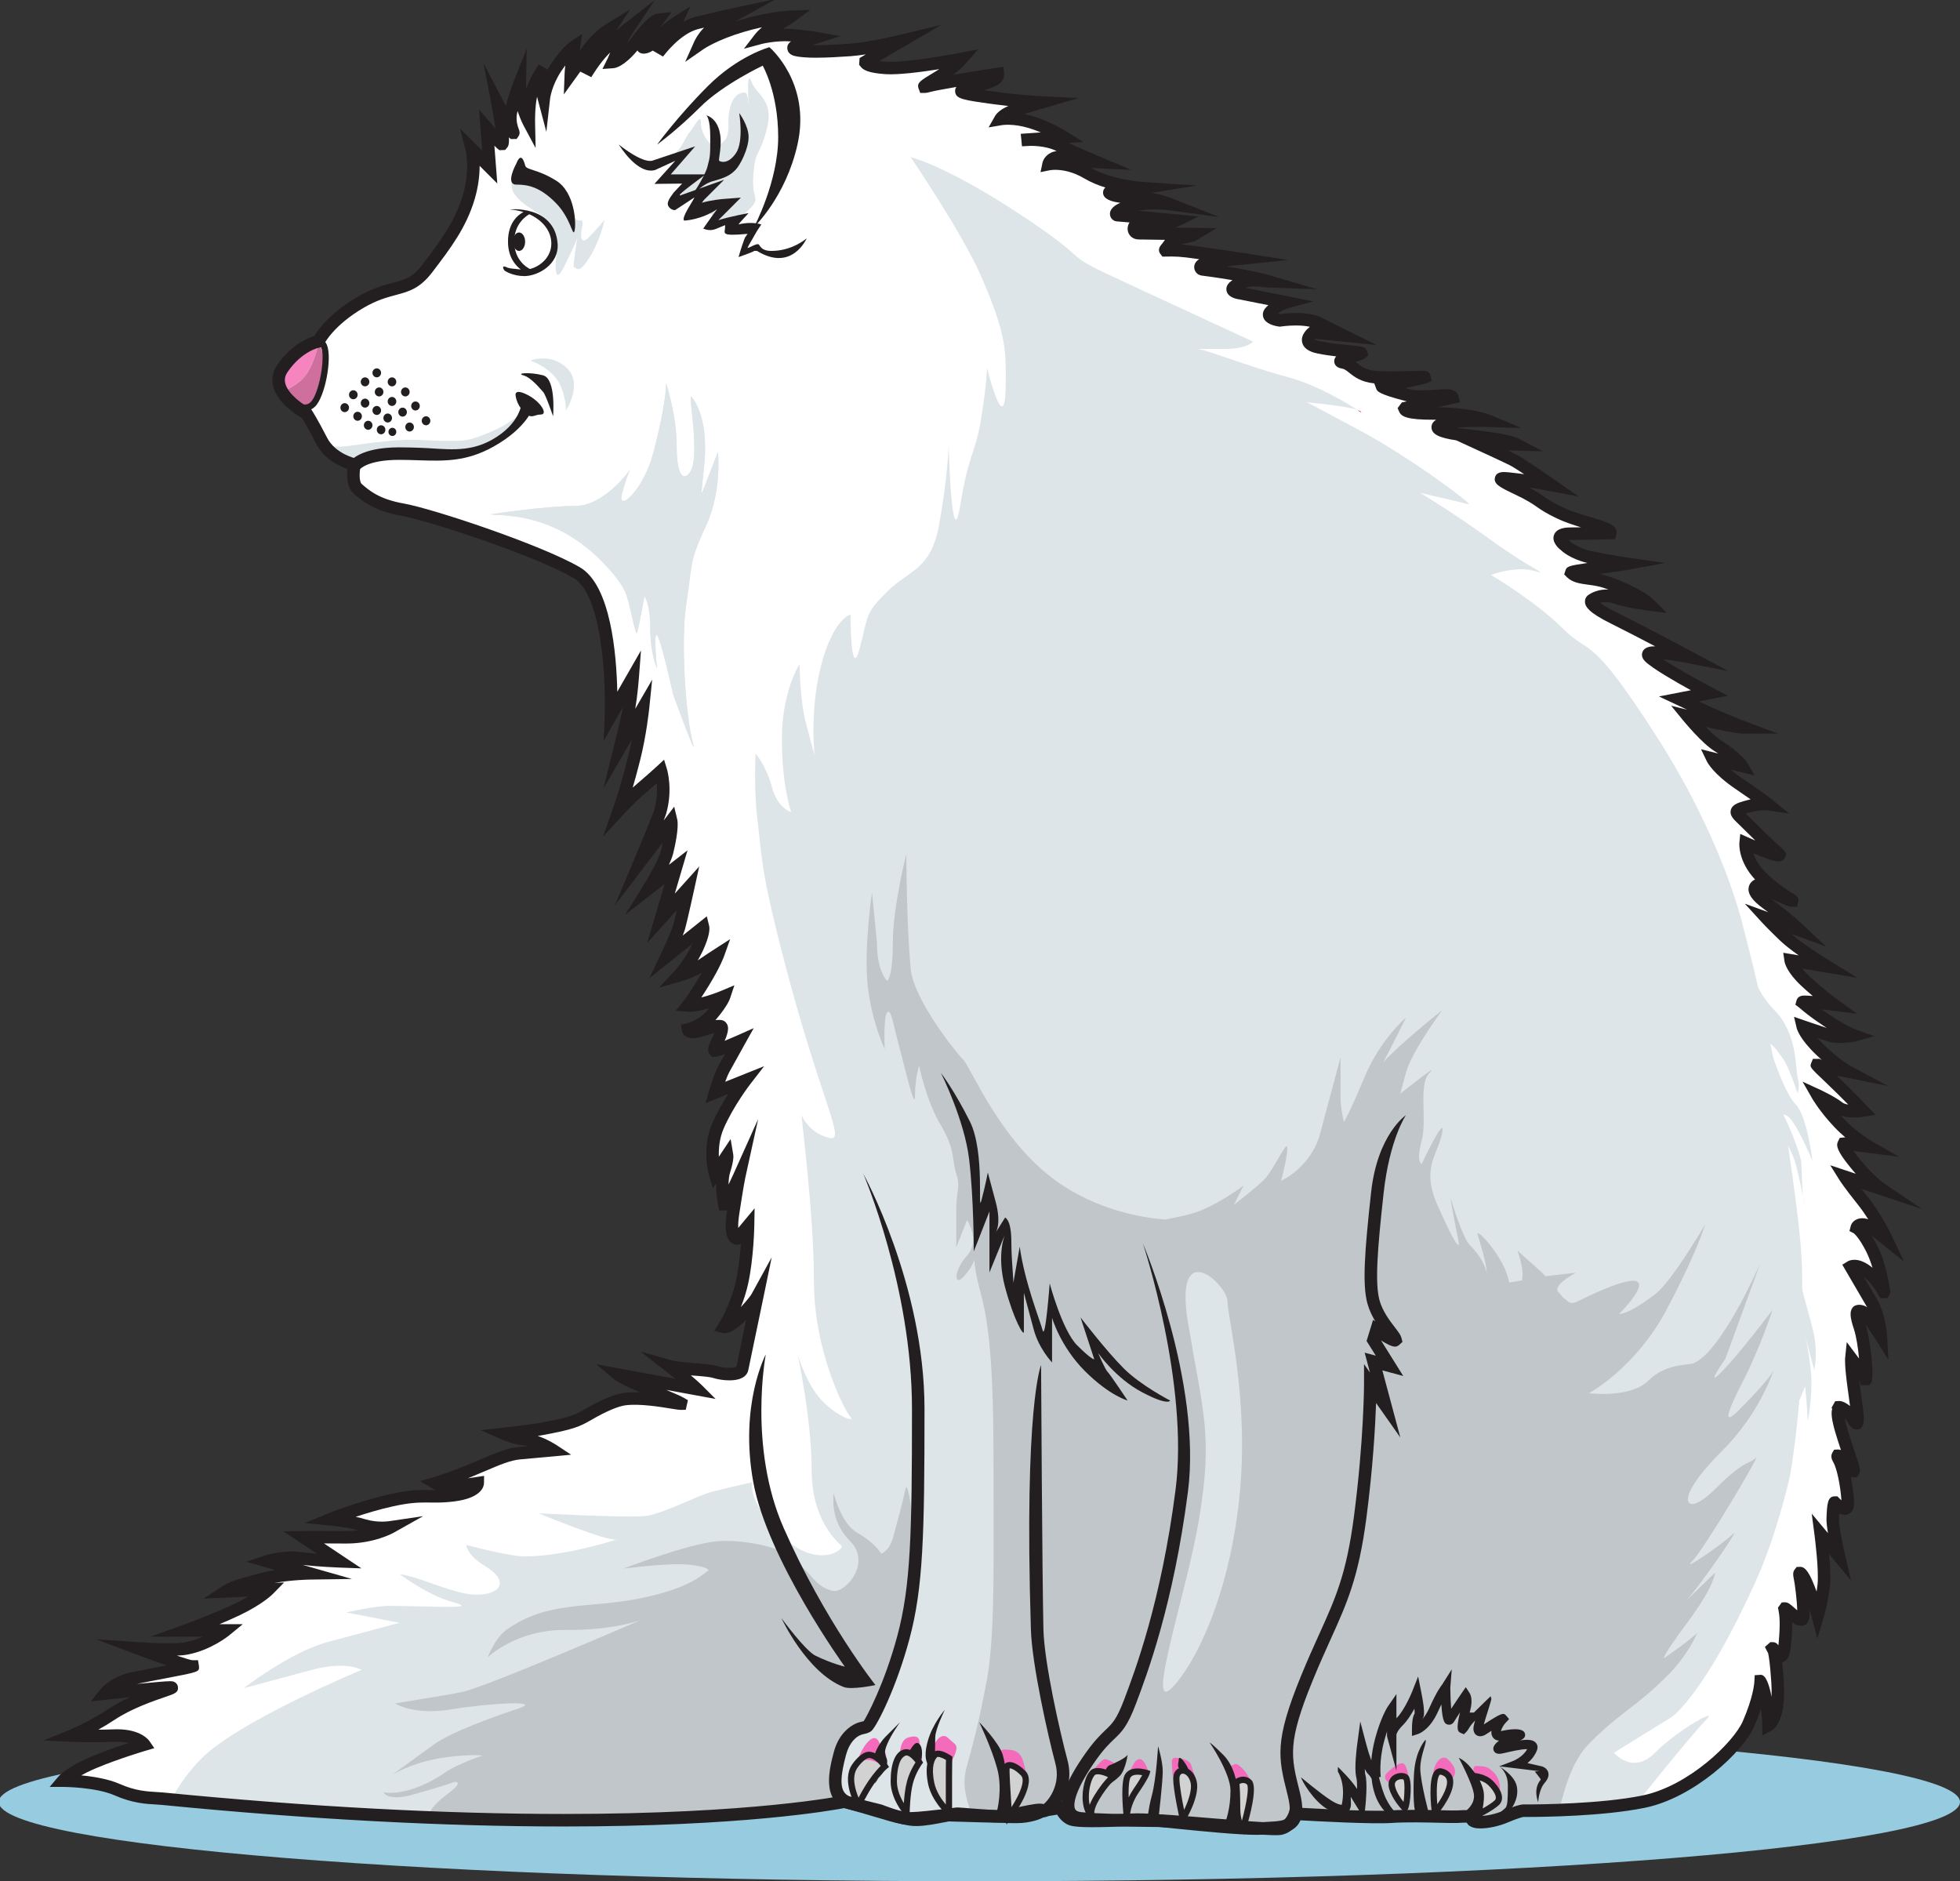 <?xml version="1.0"?>
 <svg xmlns:dc="http://purl.org/dc/elements/1.1/" xmlns:cc="http://creativecommons.org/ns#" xmlns:rdf="http://www.w3.org/1999/02/22-rdf-syntax-ns#" xmlns:svg="http://www.w3.org/2000/svg" xmlns="http://www.w3.org/2000/svg" xmlns:sodipodi="http://sodipodi.sourceforge.net/DTD/sodipodi-0.dtd" xmlns:inkscape="http://www.inkscape.org/namespaces/inkscape" sodipodi:docname="renard.svg" inkscape:version="1.0beta2 (2b71d25, 2019-12-03)" id="svg45728" version="1.1" viewBox="0 0 49.403 47.413" height="47.413" width="49.403"><rect x="0" y="0" width="49.403" height="47.413" fill="#333333" stroke="none"/><defs id="defs45722"></defs>    <g transform="translate(-81.132,-124.46)" id="layer1" inkscape:groupmode="layer" inkscape:label="Layer 1"> <g id="g3168" transform="matrix(0.353,0,0,-0.353,130.535,169.876)"> <path d="m 0,0 c 0,-3.125 -31.351,-5.66 -70.02,-5.66 -38.67,0 -70.021,2.535 -70.021,5.66 0,3.125 31.351,5.66 70.021,5.66 C -31.351,5.66 0,3.125 0,0" style="fill:#97cbe0;fill-opacity:1;fill-rule:nonzero;stroke:none" id="path3170" inkscape:connector-curvature="0"></path> </g> <g id="g3172" transform="matrix(0.353,0,0,-0.353,90.081,136.19)"> <path d="m 0,0 c 0,0 -1.654,0.339 -2.359,1.716 -0.705,1.377 -1.073,1.931 -1.073,1.931 0,0 -2.877,1.527 -1.716,3.218 1.16,1.69 2.575,1.93 2.575,1.93 0,0 0.655,1.422 3.002,2.789 2.346,1.367 3.413,0.645 4.719,2.36 1.308,1.715 2.418,3.157 3.005,5.148 0.585,1.992 0.214,3.433 0.214,3.433 L 9.654,21.238 9.44,24.027 c 0,0 0.685,-0.794 1.035,-1.11 0.351,-0.318 -0.256,2.845 -0.256,2.845 l 1.065,-2.036 c 0.217,-0.198 -0.29,0.449 -0.128,1.374 0.161,0.923 0.644,2.145 0.644,2.145 0,0 -0.022,-1.005 0.215,-1.716 0.234,-0.712 0.427,-1.074 0.427,-1.074 0,0 -0.028,1.315 0.216,2.146 0.242,0.831 0.858,1.716 0.858,1.716 0,0 -0.283,-0.552 -0.215,-1.072 0.069,-0.521 0.215,-1.074 0.215,-1.074 0,0 0.104,1.002 0.857,2.146 0.754,1.145 1.288,1.502 1.288,1.502 0,0 -0.189,-1.294 -0.214,-1.931 l 0.922,1.275 c 0.804,1.277 1.823,1.899 1.823,1.899 0,0 -1.053,-1.585 -1.244,-2.101 -0.19,-0.516 -0.429,-1.073 -0.429,-1.073 0,0 0.598,1.011 1.287,1.716 0.691,0.706 1.716,1.502 1.716,1.502 0,0 -0.416,-0.618 -0.644,-1.287 -0.227,-0.67 -0.428,-1.073 -0.428,-1.073 0,0 0.628,0.045 1.716,1.503 1.087,1.457 1.501,1.5 1.501,1.5 0,0 -0.882,-1.178 -1.071,-1.716 -0.191,-0.537 0.45,-0.214 1.071,0.43 0.622,0.644 1.289,1.072 1.289,1.072 0,0 -0.204,-0.452 -0.645,-1.072 -0.439,-0.621 -0.644,-1.072 -0.644,-1.072 0,0 1.268,1.772 2.791,2.144 1.52,0.374 2.788,0.644 2.788,0.644 0,0 -1.139,-0.627 -1.718,-1.073 -0.576,-0.447 -0.856,-1.073 -0.856,-1.073 0,0 0.983,0.692 3.002,1.288 2.02,0.596 3.433,0.644 3.433,0.644 0,0 -0.372,-0.27 -1.072,-0.644 -0.702,-0.375 -1.074,-0.858 -1.074,-0.858 0,0 0.788,0.214 1.717,0.214 0.929,0 2.145,-0.214 2.145,-0.214 0,0 -2.104,-0.67 -1.287,-0.859 0.816,-0.189 2.478,-0.096 3.862,0 1.383,0.098 3.647,0.645 3.647,0.645 L 36.47,28.746 c 0,0 -0.055,-0.332 1.502,-0.429 1.557,-0.096 5.362,0.644 5.362,0.644 0,0 -0.505,-0.579 -1.286,-1.073 -0.781,-0.493 -1.88,-1.083 -1.073,-0.858 0.807,0.226 4.954,0.858 4.954,0.858 0.043,-0.607 -1.451,-0.757 -2.38,-1.073 -0.695,-0.236 0.321,-0.397 2.146,-0.644 1.824,-0.245 3.324,-0.318 3.324,-0.318 0,0 -1.396,-0.407 -1.822,-0.539 -0.86,-0.268 -1.073,-0.644 -1.073,-0.644 0,0 0.895,0.16 2.144,-0.215 1.252,-0.373 2.361,-1.072 2.361,-1.072 l -3.003,-0.214 c 0,0 1.612,0.207 2.789,-0.43 0.496,-0.269 2.562,-1.135 2.562,-1.135 0,0 -1.257,0.056 -2.134,0.277 -1.135,0.286 -1.287,-0.428 -1.287,-0.428 0,0 1.246,0.276 2.789,-0.644 1.543,-0.92 3.861,-1.073 3.861,-1.073 0,0 -1.008,-0.164 -1.931,-0.215 -0.921,-0.05 -0.051,-0.439 1.288,-0.429 1.338,0.012 2.603,-0.488 2.603,-0.488 -0.337,0.046 -1.722,0.16 -2.817,-0.155 -1.096,-0.315 -1.043,-0.643 -0.859,-0.643 0.186,-0.001 4.169,-0.385 4.169,-0.385 -0.457,-0.226 -1.982,-0.033 -2.237,-0.045 -0.935,-0.044 -0.955,-0.854 -0.43,-0.858 0.526,-0.005 3.995,-0.064 3.995,-0.064 -0.443,-0.268 -1.429,-0.176 -1.848,-0.794 -0.422,-0.618 -0.504,-0.212 1.285,-0.429 1.322,-0.159 3.758,-0.537 3.758,-0.537 0,0 -2.266,-0.234 -2.471,-0.32 -0.536,-0.228 -0.213,-0.43 -0.213,-0.43 0,0 1.5,-0.189 2.789,-0.43 1.288,-0.24 1.93,-0.428 1.93,-0.428 -0.459,0.016 -1.192,0.281 -2.145,-0.215 -0.954,-0.495 0.215,-0.643 0.215,-0.643 l 3.217,-0.644 c 0,0 -0.568,-0.151 -1.073,-0.644 -0.504,-0.492 0.642,-0.644 0.642,-0.644 0,0 1.802,0.286 2.79,-0.214 0.989,-0.499 1.717,-0.858 1.717,-0.858 l -2.145,0.214 c 0,0 -1.009,-0.779 0.428,-1.072 1.44,-0.293 3.138,-0.325 3.004,-0.429 -0.134,-0.104 -2.049,-0.524 -1.287,-0.644 0.763,-0.118 0.903,-1.022 2.574,-1.072 1.672,-0.051 3.439,0.084 3.219,0 -0.22,-0.085 -3.004,-0.644 -3.004,-0.644 0,0 0.062,-0.17 1.93,-0.643 1.115,-0.283 2.976,0.24 3.085,-0.152 L 75.015,4.029 c 0,0 -0.344,-0.382 2,-0.382 2.682,0 3.913,-0.517 3.913,-0.517 0,0 -1.715,0.055 -2.839,-0.128 -1.126,-0.181 -1.074,-0.613 0.856,-0.857 1.932,-0.243 3.396,-0.393 4,-0.707 l -2.712,0.063 c 0,0 1.809,-0.829 2.42,-1.131 0.612,-0.302 2.782,-1.82 2.782,-1.82 0,0 -1.185,0.229 -2.412,0.377 -1.228,0.149 -1.839,0.231 0,-0.643 1.838,-0.875 1.474,-0.986 3.003,-1.717 1.531,-0.731 3.737,-1.037 3.637,-1.457 0,0 -2.406,-0.045 -2.778,-0.045 -1.572,0 -0.43,-0.858 -0.43,-0.858 0,0 0.576,-0.582 1.931,-0.858 1.356,-0.277 2.422,-0.428 2.422,-0.428 -1.13,-0.206 -4.05,-0.519 -3.923,-0.644 0.484,-0.483 1.478,-0.313 2.502,-0.674 2.071,-0.734 2.89,-1.403 3.08,-1.594 0,0 -1.575,0.198 -2.558,0.532 -0.872,0.295 -1.523,-0.196 -1.523,-0.196 0,0 -0.613,-0.235 1.501,-1.286 2.115,-1.051 5.364,-2.789 5.364,-2.789 0,0 -3.472,0.692 -2.789,0 0.683,-0.693 4.266,-2.582 4.266,-2.582 l -2.162,-0.421 c 0,0 1.267,-0.595 1.695,-0.796 1.507,-0.708 2.912,-1.233 2.912,-1.233 -0.776,0 -3.968,0.787 -3.968,0.787 0,0 1.286,-1.571 2.124,-2.096 1.396,-0.875 1.725,-1.44 1.725,-1.44 l -2.095,0.52 c 0,0 0.371,-0.767 1.896,-1.797 1.523,-1.029 2.044,-1.454 2.044,-1.454 0,0 -0.561,0.081 -1.572,-0.215 -1.012,-0.296 -0.7,-0.372 0.215,-1.288 1.552,-1.552 2.18,-2.071 2.18,-2.071 0.232,-0.387 -2.395,0.785 -2.395,0.785 0,0 -0.127,-1.277 1.287,-2.573 1.414,-1.299 2.378,-1.609 1.93,-1.503 -0.446,0.106 -2.359,1.072 -2.359,1.072 0,0 -0.757,-0.266 0.644,-1.287 1.399,-1.019 2.361,-1.93 2.361,-1.93 l -2.361,0.858 c 0,0 0.4,-0.438 1.287,-1.288 0.886,-0.849 3.004,-2.144 3.004,-2.144 l -2.576,0.428 c 0,0 0.086,-0.581 1.074,-1.501 0.987,-0.922 1.994,-1.652 1.994,-1.652 0,0 -2.412,0.3 -2.208,0.151 0.202,-0.151 0.457,-0.448 1.716,-1.288 1.256,-0.841 1.929,-1.073 1.929,-1.073 0,0 -0.902,-0.257 -1.716,0 -0.811,0.258 -1.929,0.643 -1.929,0.643 0,0 0.147,-0.632 1.287,-1.716 1.138,-1.083 1.931,-1.501 1.931,-1.501 l -2.146,0.429 c 0,0 -0.335,0.273 0.857,-0.858 1.195,-1.132 2.361,-2.36 2.361,-2.36 0,0 -1.194,-0.192 -1.718,0.214 -0.522,0.408 -1.5,0.859 -1.5,0.859 0,0 0.497,-0.867 1.5,-1.931 1.006,-1.064 2.148,-1.717 2.148,-1.717 l -1.716,0.215 c 0,0 -0.452,0.085 0.641,-1.288 1.095,-1.37 1.931,-1.93 1.931,-1.93 l -2.572,0.859 c 0,0 0.314,-0.508 1.286,-1.717 0.97,-1.211 1.716,-2.789 1.716,-2.789 l -1.073,0.858 c -0.976,0.539 -1.073,0 -1.073,0 0,0 0.422,-0.213 1.073,-1.502 0.652,-1.288 0.81,-2.825 0.857,-3.002 0.095,-0.345 -0.236,0.578 -1.07,1.287 -0.837,0.707 -1.288,0.43 -1.288,0.43 0,0 0.94,-1.619 1.501,-2.575 0.562,-0.959 0.643,-2.361 0.643,-2.361 0,0 -0.988,1.566 -1.286,1.716 -0.299,0.151 -0.66,0.257 -0.216,-1.073 0.446,-1.329 0.522,-4.179 0.431,-3.645 l -1.033,1.379 c 0,0 -0.045,-0.428 0.173,-2.024 0.22,-1.595 0.472,-3.17 0,-2.359 -0.468,0.811 -1.162,1.035 -1.073,0.858 0.091,-0.179 -0.312,0.035 0.216,-1.716 0.529,-1.753 1.194,-3.367 0.644,-2.574 -0.551,0.793 -1.162,1.165 -0.86,0.642 0.304,-0.52 0.573,-1.857 0.646,-3.003 0.071,-1.147 -0.933,-0.099 -0.933,-0.099 0,0 -0.102,0.008 -0.142,-1.188 -0.019,-0.645 0.443,-2.637 0.443,-2.637 l -1.299,1.563 c 0,0 0.333,-2.535 0.215,-3.646 -0.121,-1.112 -0.43,-2.144 -0.43,-2.144 0,0 -0.21,0.806 -0.644,1.929 -0.435,1.123 -0.744,1.318 -0.642,0.858 0.098,-0.46 0.383,-2.522 0.214,-3.003 -0.171,-0.481 -1.355,1.006 -1.288,0.645 0.067,-0.364 0.162,-0.957 0,-2.575 -0.163,-1.616 -0.857,-0.215 -0.857,-0.215 0,0 0.183,0.161 0.35,-2.439 0.165,-2.598 -0.649,-3.032 -0.649,-3.032 0,1.201 -0.545,3.43 -0.56,3.113 -0.016,-0.321 -0.13,-1.313 -0.858,-3.006 -0.731,-1.693 -4.108,-4.886 -7.508,-5.578 -3.402,-0.691 -8.582,-0.642 -8.582,-0.642 0,0 -0.271,0 -1.286,-0.429 -1.019,-0.429 -2.226,-0.509 -2.361,-0.215 -0.134,0.295 -0.473,0.244 -1.074,0.215 -0.597,-0.028 -3.093,0.11 -4.717,0 -1.627,-0.109 -6.867,0.213 -6.867,0.213 0,0 -0.249,-0.93 -1.074,-1.071 -0.821,-0.141 -8.707,0.733 -10.51,0.643 -1.804,-0.088 -3.707,-0.14 -4.291,0 -0.584,0.142 -0.857,0.857 -0.857,0.857 l -1.288,-0.213 c 0,0 -0.497,-0.346 -1.501,-0.429 -1.005,-0.087 -4.079,0.185 -4.506,0.213 -0.428,0.032 -2.225,-0.505 -3.218,-0.428 -0.992,0.074 -2.36,0.644 -2.36,0.644 l -2.574,0.642 c 0,0 -10.649,-2.753 -48.698,0.217 -0.723,0.056 -1.765,0 -3.217,0.642 -1.454,0.642 -3.862,0.644 -3.862,0.644 0,0 0.499,0.59 2.145,1.288 1.645,0.696 3.648,1.286 3.648,1.286 0,0 -0.492,0.707 -2.147,0.642 -1.654,-0.062 -3.002,0 -3.002,0 0,0 1.351,0.552 2.788,1.504 1.965,1.3 4.647,1.885 4.292,1.929 -0.356,0.049 -4.726,-0.427 -4.726,-0.427 0,0 0.633,0.796 1.936,1.072 1.304,0.275 4.652,0.883 4.292,0.858 -0.363,-0.023 -3.863,1.287 -3.863,1.287 0,0 2.522,-0.174 3.433,0 1.602,0.309 2.789,1.287 2.789,1.287 h -2.789 c 0,0 2.08,0.751 3.647,1.503 1.565,0.749 2.224,1.422 2.224,1.422 l -3.033,-0.135 c 0.458,0.296 1.002,0.455 2.525,0.858 1.524,0.4 3.432,0.429 3.432,0.429 l -3.003,0.858 c 0,0 1.123,0.374 2.36,0.213 1.237,-0.159 2.788,-0.213 2.788,-0.213 l -2.574,1.716 c 0,0 1.084,0.016 3.004,0 1.919,-0.016 3.218,0.712 3.218,0.712 0,0 -0.971,-0.145 -1.932,0.146 -0.96,0.291 -2.359,0.426 -2.359,0.426 0,0 2.117,0.858 4.36,1.36 2.245,0.502 2.729,0.144 4.435,0.359 1.705,0.216 1.715,0.858 1.715,0.858 0,0 -0.907,-0.141 -1.715,-0.215 -0.807,-0.071 -1.287,0.215 -1.287,0.215 0,0 0.786,0.219 2.361,0.858 1.575,0.64 2.64,1.201 3.647,1.287 1.006,0.086 2.358,0.216 2.358,0.216 0,0 -1.072,0.707 -2.157,0.796 -0.573,0.047 -1.299,0.367 -1.299,0.367 0,0 1.993,0.225 2.599,0.337 2.228,0.413 2.573,0.575 3.433,1.073 0.858,0.498 1.884,0.989 2.575,1.072 1.649,0.203 4.295,-0.482 3.975,-0.294 -0.534,0.314 -3.906,1.585 -4.444,2.036 l 5.608,-1.034 c -0.498,0.495 -1.957,1.634 -1.957,1.634 0.824,-0.233 2.595,-0.204 3.253,-0.41 0.656,-0.207 1.827,-0.251 1.93,0.215 0.104,0.464 1.072,5.148 1.072,5.148 0,0 -0.163,-0.334 -1.072,-1.286 -0.908,-0.954 -1.286,-0.86 -1.286,-0.86 0,0 0.901,1.42 1.286,3.218 0.385,1.8 0.423,3.992 0.423,3.992 l -0.739,-0.887 c 0,0 -0.634,-0.191 -0.328,1.83 0.307,2.021 0.43,2.575 0.43,2.575 0,0 -1.016,-2.262 -1.072,-1.932 -0.058,0.331 -0.257,1.546 0,2.361 0.256,0.813 0.214,1.072 0.214,1.072 l -0.858,-1.288 c 0,0 -0.524,1.757 0.214,3.433 0.737,1.676 1.932,3.219 1.932,3.219 l -2.146,-0.859 c 0,0 0.329,1.148 0.644,1.717 0.312,0.569 1.072,1.93 1.072,1.93 0,0 -1.496,-0.664 -1.716,-0.644 -0.22,0.021 0.314,0.816 0.43,1.288 0.115,0.471 0.048,0.487 -0.43,0.428 -0.479,-0.058 -1.853,-0.693 -1.932,-0.214 0,0 1.002,0.219 1.716,1.073 0.717,0.854 0.86,1.287 0.86,1.287 0,0 -1.68,-0.712 -2.576,-0.644 0,0 0.371,0.45 1.135,1.698 0.761,1.246 1.011,1.95 1.011,1.95 0,0 -0.771,-0.496 -1.286,-0.858 -0.517,-0.363 -1.504,-0.645 -1.504,-0.645 0,0 0.766,0.815 1.29,1.931 0.521,1.118 0.427,1.502 0.427,1.502 l -2.604,-2.08 c 0,0 0.742,1.562 0.887,2.08 0.147,0.518 0.644,2.788 0.644,2.788 l -1.93,-2.144 1.074,3.647 -1.932,-1.503 c 0,0 1.078,1.729 1.287,2.576 0.423,1.705 0.297,2.228 0.297,2.228 l -2.246,-2.956 c 0,0 1.34,3.182 1.464,3.615 0.454,1.591 0.056,2.905 0.056,2.905 0,0 -0.595,-0.55 -1.389,-1.223 -0.795,-0.675 -1.608,-1.557 -1.608,-1.557 0.223,0.633 0.54,1.581 1.067,3.638 0.449,1.763 0.644,3.647 0.644,3.647 l -1.638,-2.817 c 0,0 0.442,1.794 0.564,2.388 0.228,1.126 0.336,2.603 0.336,2.603 l -1.552,-2.711 c 0,0 0.317,8.576 -2.432,10.191 C 13.127,-6.109 5.352,-3.555 3.432,-3.219 1.513,-2.882 0.718,-2.159 0.214,-1.716 -0.287,-1.275 0,0 0,0" style="fill:#ffffff;fill-opacity:1;fill-rule:evenodd;stroke:none" id="path3174" inkscape:connector-curvature="0"></path> </g> <g id="g3176" transform="matrix(0.353,0,0,-0.353,126.607,154.822)"> <path d="M 0,0 C 0.049,-0.182 0.003,0.111 -0.089,0.593 -0.068,0.351 -0.038,0.148 0,0" style="fill:#dde5e8;fill-opacity:1;fill-rule:nonzero;stroke:none" id="path3178" inkscape:connector-curvature="0"></path> </g> <g id="g3180" transform="matrix(0.353,0,0,-0.353,126.089,152.578)"> <path d="m 0,0 c -0.005,0.018 -0.006,0.034 -0.009,0.052 0.044,0.052 0.306,0.009 0.64,-0.462 0.628,-0.894 1.432,-2.828 1.432,-2.828 0,0 -0.381,3.231 -1.207,4.055 -0.58,0.58 -1.256,2.291 -1.608,3.369 -0.062,0.318 -0.124,0.63 -0.19,0.94 C -0.75,5.073 -0.059,4.139 0.146,3.749 0.508,3.054 0.997,1.607 0.997,1.607 c 0,0 0.189,0.462 0.008,1.133 -0.18,0.672 -10e-4,3.14 -1.692,4.829 -0.483,0.483 -0.849,1.035 -1.128,1.576 -0.607,2.62 -1.075,4.335 -1.075,4.335 0,0 -1.295,5.96 -6.145,13.539 -4.85,7.579 -4.742,5.777 -6.715,7.747 -1.969,1.97 -5.151,3.84 -5.151,3.84 0,0 1.73,0.652 3.031,0.304 1.299,-0.349 0,0 -2.933,2.121 -2.928,2.121 -5.151,3.436 -5.151,3.436 0,0 2.913,-0.669 3.435,-0.809 0.523,-0.139 -4.144,3.335 -7.653,5.218 -3.509,1.884 -3.868,2.057 -3.868,2.057 0,0 2.753,-0.252 3.609,-0.537 -0.704,0.436 -2.785,1.751 -5.022,2.35 -2.917,0.781 -5.86,1.998 -6.466,1.998 h 2.101 c 1.499,0 1.939,0.519 1.939,0.519 0,0 -3.739,1.734 -8.992,4.16 -5.255,2.426 -1.921,1.111 -7.379,4.748 -5.454,3.638 -8.083,4.265 -8.083,4.265 0,0 3.665,-5.386 5.012,-8.456 1.878,-4.283 1.78,-5.475 1.78,-7.556 0,-4.515 -1.335,0.964 -1.335,0.964 0,0 -0.046,-1.357 -0.445,-3.745 -0.401,-2.388 -0.869,-2.346 -1.474,-6.085 -0.606,-3.739 -0.826,4.244 -0.826,4.244 0,0 -0.083,-2.424 -0.689,-5.659 -0.606,-3.234 -2.115,-3.141 -3.722,-4.748 -1.609,-1.608 -1.295,-1.617 -1.943,-4.044 -0.652,-2.427 -0.652,2.427 -0.652,2.427 0,0 -1.197,-0.268 -2.073,-3.537 -0.876,-3.269 -0.487,-6.544 -0.487,-6.544 0,0 -0.16,0.597 -0.616,2.3 -0.455,1.702 -0.461,4.244 -0.461,4.244 0,0 -1.263,-1.92 -1.263,-5.355 0,-3.437 0.67,-5.219 0.67,-5.219 0,0 -0.971,0.26 -1.377,1.782 -0.41,1.523 -1.17,2.41 -1.17,2.41 0,0 -0.146,-2.611 0.147,-4.858 0.291,-2.246 0.164,-3.125 1.563,-8.661 2.898,-11.472 4.914,-14.298 3.494,-13.918 -1.421,0.381 -1.905,1.579 -1.905,1.579 -0.132,0.495 0.866,-6.769 0.866,-11.82 0,-5.053 2.234,-9.317 2.612,-9.696 0.38,-0.381 -0.816,-0.061 -1.971,1.096 -1.155,1.154 -1.806,3.36 -1.806,3.36 0,0 1.001,-4.565 1.001,-8.201 0,-3.637 1.823,-5.14 2.114,-5.431 0.29,-0.289 -1.773,-1.773 -4.3,0.751 -2.527,2.527 -2.028,3.773 -2.028,3.773 0,0 -1.971,-0.437 -2.963,-0.705 -0.993,-0.265 -3.265,-1.464 -4.558,-1.692 -1.052,-0.188 -7.77,0.176 -7.77,0.176 0,0 4.928,-2.033 5.538,-1.869 0.61,0.164 -3.443,-1.212 -6.541,-1.212 -1.074,0 -4.135,0.817 -4.135,0.817 0,0 -0.054,-0.661 1.317,-1.501 1.888,-1.157 0.992,-2.051 -0.593,-2.051 -1.584,0 -3.873,1.222 -5.49,1.472 0,0 1.956,-1.509 3.841,-2.016 1.887,-0.504 -1.227,-0.28 -4.561,-0.252 -1.032,0.011 -3.111,-0.471 -3.111,-0.471 l 3.816,-0.735 c 0,0 -2.484,-0.666 -5.137,-1.376 -2.656,-0.712 -5.992,-3.294 -5.992,-3.294 0,0 2.413,0.647 4.879,1.308 2.468,0.66 3.539,0 3.539,0 0,0 -8.734,-3.63 -11.421,-6.313 -0.956,-0.957 -1.649,-1.987 -2.151,-2.917 20.648,-3.15 48.009,-0.215 48.009,-0.215 l 2.574,-0.641 c 0,0 1.368,-0.571 2.36,-0.645 0.993,-0.076 2.79,0.46 3.218,0.429 0.428,-0.028 3.501,-0.3 4.506,-0.213 1.004,0.083 1.502,0.429 1.502,0.429 l 1.287,0.213 c 0,0 0.273,-0.715 0.857,-0.858 0.585,-0.139 2.487,-0.088 4.291,0 1.803,0.091 9.689,-0.783 10.51,-0.642 0.825,0.14 1.075,1.071 1.075,1.071 0,0 5.239,-0.322 6.866,-0.213 1.624,0.109 4.12,-0.028 4.717,0 0.601,0.028 0.941,0.08 1.074,-0.216 0.136,-0.294 1.342,-0.214 2.361,0.216 1.015,0.429 1.286,0.429 1.286,0.429 0,0 4.728,-0.042 8.117,0.556 0.591,0.718 1.016,1.258 1.016,1.258 0,0 3.131,3.89 3.991,4.749 0.86,0.858 -2.063,-0.765 -3.688,-2.392 -1.627,-1.626 -2.931,0 -2.931,0 l 4.148,2.568 c 0,0 2.312,1.591 5.932,9.577 1.602,3.531 2.494,7.649 2.494,7.649 0,0 0.866,4.878 0.866,10.133 v 2.573 0.239 0.422 c 0,2.051 -0.004,3.27 -1.006,10.187 C 0.486,-2.471 0.633,-2.784 0.738,-3.06 0.927,-3.562 1.222,-4.942 1.38,-5.769 1.328,-5.196 1.309,-4.381 1.266,-3.403 1.232,-2.665 0.133,-0.137 0,0" style="fill:#dde5e8;fill-opacity:1;fill-rule:nonzero;stroke:none" id="path3182" inkscape:connector-curvature="0"></path> </g> <g id="g3184" transform="matrix(0.353,0,0,-0.353,115.436,134.838)"> <path d="M 0,0 C -0.04,0.037 -0.122,0.075 -0.233,0.11 -0.019,-0.021 0.076,-0.076 0,0" style="fill:#ed1c24;fill-opacity:1;fill-rule:nonzero;stroke:none" id="path3186" inkscape:connector-curvature="0"></path> </g> <g id="g3188" transform="matrix(0.353,0,0,-0.353,98.811,136.923)"> <path d="M 0,0 C 0,0 0.001,0.303 0.173,1.814 0.568,5.268 -0.448,6.701 -0.716,6.968 -0.983,7.235 -0.037,2.7 -0.827,1.564 -1.156,1.092 -1.771,1.003 -1.771,3.536 c 0,1.812 -0.521,3.614 -0.74,4.415 C -2.52,7.101 -2.862,5.107 -3.443,2.943 -4.176,0.208 -6.046,-1.346 -5.665,0.074 c 0.38,1.419 0.6,1.74 0.6,1.74 0,0 -1.81,-2.634 -3.959,-2.634 -2.149,0 -6.041,-0.596 -6.041,-0.596 0.523,-0.14 4.141,0.269 7.617,-3.032 0.524,-0.498 1.757,-1.719 2.108,-2.77 0.351,-1.051 0.639,-3.076 0.766,-2.6 0.127,0.478 0.506,2.545 0.506,2.545 0,0 0.419,-0.479 0.419,-2.302 0,-1.822 0.483,-2.865 0.483,-2.865 0,0 -0.278,2.663 0,2.384 0.28,-0.28 1.155,-4.246 1.155,-4.246 0,0 1.828,-5.02 1.391,-3.382 -0.522,1.949 -0.851,7.269 -0.479,9.713 0.466,3.048 0.207,3.135 1.398,5.667 1.192,2.533 0.88,5.341 0.88,5.341 z" style="fill:#dde5e8;fill-opacity:1;fill-rule:nonzero;stroke:none" id="path3190" inkscape:connector-curvature="0"></path> </g> <g id="g3192" transform="matrix(0.353,0,0,-0.353,100,127.082)"> <path d="m 0,0 c 0,-0.783 0.026,0.809 -0.281,0.809 -1.141,0 -1.154,-1.931 -1.154,-1.931 0,0 0.094,-1.113 -0.252,-1.461 -0.346,-0.347 0,0 -0.413,-0.412 -0.412,-0.411 -1.308,0.76 -1.308,1.598 0,0.837 -0.479,-0.303 -0.79,-0.614 -0.314,-0.313 -0.572,-1.336 -1.333,-1.692 l -1.486,-0.578 2.158,0.578 c 0,0 -0.696,-1.325 -1.231,-1.66 -0.534,-0.336 1.892,0 1.892,0 0,0 -1.048,-1.181 -1.333,-1.345 -0.283,-0.164 1.548,0.497 1.67,0.037 0.123,-0.46 1.176,-1.105 1.7,-1.629 0.524,-0.523 1.217,-0.198 2.161,0.746 0.945,0.944 0.167,0.626 0.33,2.509 0.161,1.883 0.401,1.167 0.961,3.252 C 1.848,0.291 0.55,0.634 0.208,1.557 -0.132,2.479 0,0.782 0,0" style="fill:#dde5e8;fill-opacity:1;fill-rule:nonzero;stroke:none" id="path3194" inkscape:connector-curvature="0"></path> </g> <g id="g3196" transform="matrix(0.353,0,0,-0.353,111.08,157.823)"> <path d="m 0,0 c 1.083,-6.479 1.787,-7.976 0.753,-14.1 -0.86,-5.097 -3.829,-13.817 -1.919,-11.909 1.609,1.612 4.054,6.417 4.812,13.468 C 4.403,-5.489 2.812,0.396 2.812,1.588 2.812,2.78 -1.07,6.399 0,0" style="fill:#dde5e8;fill-opacity:1;fill-rule:nonzero;stroke:none" id="path3198" inkscape:connector-curvature="0"></path> </g> <g id="g3200" transform="matrix(0.353,0,0,-0.353,112.367,162.247)"> <path d="m 0,0 c -0.758,-7.051 -3.204,-11.856 -4.812,-13.468 -1.91,-1.909 1.058,6.812 1.919,11.908 1.034,6.124 0.33,7.622 -0.753,14.101 -1.07,6.398 2.812,2.779 2.812,1.588 C -0.834,12.937 0.757,7.052 0,0 m 30.552,-12.613 c 1.242,1.24 1.824,2.359 2.156,3.063 -0.851,-0.759 -2.378,-1.797 -2.378,-1.797 0,0 -0.225,0 1.712,2.608 1.936,2.606 1.936,3.5 1.936,3.5 0,0 -2.756,-2.68 -2.013,-1.937 0.746,0.746 3.986,5.4 3.28,4.693 -0.709,-0.707 -3.781,-2.81 -2.906,-1.937 0.875,0.877 4.991,7.821 4.544,7.374 C 36.436,2.509 36.056,2.798 34.156,0.897 32.255,-1 32.07,-0.146 32.07,-0.146 c 0,0 -0.476,0.718 2.43,3.623 2.57,2.568 3.544,5.398 3.669,5.772 -0.119,-0.374 -1.12,-1.509 -2.552,-2.942 -1.453,-1.453 -0.228,0.989 0.372,2.16 1.192,2.321 2.099,5.064 2.099,5.064 0,0 -2.387,-3.177 -3.662,-4.454 -1.276,-1.274 0.288,0.955 0.288,0.955 l 2.494,6.824 c 0,0 -2.702,-6.212 -4.719,-7.124 C 32.056,9.539 30.477,9.735 29.21,8.467 27.943,7.2 24.966,7.572 24.966,7.572 c 0,0 3.352,1.788 5.586,6.035 2.235,4.246 2.703,5.993 2.703,5.993 0,0 -2.345,-4.032 -3.556,-4.958 -1.971,-1.514 -2.573,-1.407 -2.573,-1.407 0,0 4.68,4.646 -2.911,0.92 -0.683,-0.337 -0.733,0.045 -1.043,0.205 -0.09,0.095 -0.249,0.282 -0.443,0.513 -0.209,0.527 1.327,1.306 1.327,1.306 l -2.189,-0.253 c -0.273,0.337 -1.408,1.259 -1.944,1.794 -0.179,0.18 0.458,-1.045 0.271,-2.088 L 19.28,15.471 c -0.027,0.122 -0.056,0.247 -0.09,0.374 -0.429,1.601 -2.317,3.622 -2.165,3.051 0.036,-0.141 0.631,-1.939 0.656,-2.753 -0.081,0.397 -0.359,1.153 -1.225,2.019 -0.475,0.473 -1.248,2.934 -1.352,3.336 0.034,-0.627 0.608,-3.208 0.587,-3.288 -0.051,-0.194 -0.335,0.09 -1.526,2.772 -1.192,2.682 0,3.575 0.319,5.14 0.317,1.564 -1.456,-2.181 -1.456,-2.181 0,0 -0.413,0.11 0,1.659 0.415,1.547 -0.275,4.017 0.569,4.86 0.843,0.843 -2.095,-1.499 -2.095,-1.499 l 0.403,1.499 c 0.401,1.499 2.579,4.451 2.579,4.451 0,0 -2.968,-2.34 -4.199,-3.709 0.64,1.188 1.62,3.188 1.62,3.188 0,0 -1.839,-1.564 -2.955,-4.246 -1.118,-2.682 -1.475,-3.199 -1.475,-3.199 0,0 -0.239,0.889 -0.239,1.784 v 2.82 c 0,0 -0.801,-2.989 -1.454,-5.427 -0.652,-2.439 -2.791,-3.384 -2.791,-3.384 0,0 0.447,1.669 0.447,2.34 0,0.671 -1.006,-1.601 -1.64,-2.234 -0.633,-0.634 -2.176,-1.819 -2.176,-1.819 l 0.689,1.372 c 0,0 -2.087,-1.567 -3.743,-2.012 -0.538,-0.143 -1.198,-0.289 -1.853,-0.413 -1.492,0.117 -4.848,0.619 -7.842,2.798 -3.995,2.904 -6.005,8.044 -6.601,8.64 -0.597,0.595 -3.517,4.33 -3.72,6.405 -0.32,3.282 -0.32,8.269 -0.32,8.269 0,0 -0.966,-3.805 -0.966,-6.342 0,-2.536 -0.4,-2.729 -0.4,-2.729 0,0 -0.733,0.637 -0.733,2.732 l -0.355,3.584 c 0,0 -0.599,-4.098 -0.299,-6.705 0.299,-2.607 1.206,-4.469 1.206,-4.469 0,0 -0.102,2.324 0.181,2.607 0.282,0.283 0.388,-0.698 0.901,-2.607 0.511,-1.909 1.086,-4.493 1.086,-3.278 0,1.215 0.291,2.085 0.291,2.085 0,0 0.483,-2.457 1.545,-4.245 1.061,-1.788 0.783,-2.479 1.108,-3.474 0.325,-0.996 0,-1.144 0,-2.56 v -2.682 l 0.772,1.937 c 0,0 0.969,-1.451 0,-2.533 -0.967,-1.081 -0.931,-2.197 -0.297,-1.562 0.544,0.545 0.787,1.144 0.844,1.299 -0.031,-0.129 -0.053,-0.646 0.461,-2.567 0.639,-2.386 0.878,-5.81 0.878,-11.917 0,-6.108 0.13,-12.252 -0.449,-15.419 -0.579,-3.167 -1.045,-4.784 -1.287,-5.695 -0.244,-0.91 -0.67,-1.853 0.149,-3.916 0.023,-0.056 0.037,-0.111 0.055,-0.166 1.114,-0.083 2.828,-0.198 3.532,-0.137 1.004,0.083 1.502,0.428 1.502,0.428 l 1.287,0.213 c 0,0 0.273,-0.715 0.857,-0.857 0.585,-0.14 2.487,-0.088 4.291,0 1.803,0.091 9.689,-0.783 10.51,-0.643 0.825,0.141 1.075,1.072 1.075,1.072 0,0 5.239,-0.323 6.866,-0.213 1.624,0.109 4.12,-0.029 4.717,0 0.601,0.028 0.94,0.08 1.074,-0.216 0.136,-0.294 1.342,-0.214 2.361,0.216 1.015,0.428 1.286,0.428 1.286,0.428 0,0 1.079,-0.009 2.568,0.047 0.362,1.464 0.877,3.505 2.191,4.819 2.234,2.235 3.239,2.496 5.512,4.768" style="fill:#c0c6c9;fill-opacity:1;fill-rule:nonzero;stroke:none" id="path3202" inkscape:connector-curvature="0"></path> </g> <g id="g3204" transform="matrix(0.353,0,0,-0.353,115.436,134.838)"> <path d="M 0,0 C -0.04,0.037 -0.122,0.075 -0.233,0.11 -0.019,-0.021 0.076,-0.076 0,0" style="fill:#ed1c24;fill-opacity:1;fill-rule:nonzero;stroke:none" id="path3206" inkscape:connector-curvature="0"></path> </g> <g id="g3208" transform="matrix(0.353,0,0,-0.353,96.927,139.47)"> <path d="m 0,0 c 0.351,-1.051 0.64,-3.077 0.767,-2.6 0.127,0.477 0.505,2.544 0.505,2.544 0,0 0.419,-0.478 0.419,-2.301 0,-1.823 0.483,-2.866 0.483,-2.866 0,0 -0.278,2.663 0,2.385 0.28,-0.28 1.155,-4.246 1.155,-4.246 0,0 1.829,-5.02 1.391,-3.382 -0.521,1.948 -0.85,7.269 -0.479,9.713 0.467,3.048 0.207,3.135 1.398,5.667 1.192,2.533 0.881,5.34 0.881,5.34 L 5.34,7.218 c 0,0 0.002,0.303 0.173,1.814 0.395,3.454 -0.621,4.887 -0.889,5.154 C 4.357,14.453 5.303,9.917 4.514,8.782 4.185,8.31 3.57,8.221 3.57,10.753 3.57,12.566 3.048,14.368 2.83,15.168 2.821,14.319 2.479,12.325 1.897,10.161 1.165,7.426 -0.706,5.872 -0.325,7.292 c 0.381,1.418 0.6,1.74 0.6,1.74 0,0 -1.81,-2.634 -3.959,-2.634 -2.149,0 -6.041,-0.596 -6.041,-0.596 0.523,-0.14 4.142,0.269 7.618,-3.032 C -1.584,2.272 -0.351,1.051 0,0" style="fill:#dde5e8;fill-opacity:1;fill-rule:nonzero;stroke:none" id="path3210" inkscape:connector-curvature="0"></path> </g> <g id="g3212" transform="matrix(0.353,0,0,-0.353,97.852,128.974)"> <path d="m 0,0 c -0.534,-0.336 1.892,0 1.892,0 0,0 -1.048,-1.181 -1.333,-1.344 -0.284,-0.165 1.547,0.496 1.67,0.036 0.123,-0.46 1.176,-1.105 1.7,-1.629 C 4.453,-3.46 5.146,-3.134 6.09,-2.19 7.035,-1.247 6.257,-1.565 6.42,0.318 6.581,2.201 6.821,1.485 7.38,3.57 7.938,5.654 6.64,5.998 6.297,6.92 5.958,7.843 6.09,6.146 6.09,5.363 c 0,-0.783 0.026,0.809 -0.281,0.809 -1.141,0 -1.154,-1.93 -1.154,-1.93 0,0 0.094,-1.114 -0.253,-1.462 -0.345,-0.346 0,0 -0.412,-0.411 C 3.578,1.957 2.682,3.128 2.682,3.966 2.682,4.804 2.203,3.664 1.892,3.352 1.578,3.039 1.32,2.017 0.559,1.661 L -0.927,1.082 1.23,1.661 C 1.23,1.661 0.535,0.335 0,0" style="fill:#dde5e8;fill-opacity:1;fill-rule:nonzero;stroke:none" id="path3214" inkscape:connector-curvature="0"></path> </g> <g id="g3216" transform="matrix(0.353,0,0,-0.353,94.502,133.547)"> <path d="m 0,0 c 0,0 1.645,-0.559 2.169,-1.843 0.413,-1.018 0.363,-1.725 0.363,-1.725 0,0 1.239,1.863 0.094,3.009 C 1.481,0.586 0,0 0,0" style="fill:#dde5e8;fill-opacity:1;fill-rule:nonzero;stroke:none" id="path3218" inkscape:connector-curvature="0"></path> </g> <g id="g3220" transform="matrix(0.353,0,0,-0.353,94.017,128.996)"> <path d="m 0,0 c 0.107,-0.4 -0.189,-0.738 0.707,-1.527 0.896,-0.789 2.053,-1.131 2.312,-1.95 0.259,-0.818 0.341,-1.287 0.259,-1.592 -0.081,-0.305 -0.34,-2.803 0.499,-1.127 0.836,1.676 0.944,2.069 0.944,2.069 0,0 -0.364,-2.253 -0.234,-2.124 0.126,0.128 0.238,-0.663 1.077,0.674 0.838,1.336 1.101,2.733 1.101,2.733 0,0 -0.571,-0.698 -1.157,-1.285 -0.586,-0.586 -0.571,0.282 -0.447,0.744 0.124,0.462 -0.077,0.516 -0.077,0.516 0,0 -0.482,-0.205 -0.984,0.776 C 3.497,-1.112 3.579,-0.285 2.282,0 0.982,0.285 0.311,0.843 0.311,0.843 Z" style="fill:#dde5e8;fill-opacity:1;fill-rule:nonzero;stroke:none" id="path3222" inkscape:connector-curvature="0"></path> </g> <g id="g3224" transform="matrix(0.353,0,0,-0.353,89.159,133.129)"> <path d="m 0,0 c -0.059,0.046 -0.125,0.074 -0.198,0.054 -0.453,-0.121 -2.997,-1.834 -2.662,-3.082 0,0 0.095,-0.164 0.245,-0.398 0.566,0.252 1.101,0.562 1.477,0.938 C -0.593,-1.943 -0.234,-0.955 0,0" style="fill:#f685bf;fill-opacity:1;fill-rule:nonzero;stroke:none" id="path3226" inkscape:connector-curvature="0"></path> </g> <g id="g3228" transform="matrix(0.353,0,0,-0.353,89.159,133.129)"> <path d="m 0,0 c -0.234,-0.955 -0.593,-1.943 -1.138,-2.488 -0.376,-0.376 -0.911,-0.686 -1.477,-0.938 0.428,-0.672 1.309,-1.924 1.69,-1.544 0.514,0.514 1.322,1.57 1.322,2.762 C 0.397,-1.216 0.293,-0.234 0,0" style="fill:#ce6f9d;fill-opacity:1;fill-rule:nonzero;stroke:none" id="path3230" inkscape:connector-curvature="0"></path> </g> <g id="g3232" transform="matrix(0.353,0,0,-0.353,102.773,169.945)"> <path d="m 0,0 c 0,0 -0.987,1.695 -0.28,2.744 0.255,0.379 0.709,0.839 1.054,0.82 0.614,-0.035 1.105,-0.82 1.105,-0.82 0,0 -0.424,-0.344 -0.973,-1.148 C 0.36,0.791 0,0 0,0" style="fill:#d3d2d2;fill-opacity:1;fill-rule:nonzero;stroke:none" id="path3234" inkscape:connector-curvature="0"></path> </g> <g id="g3236" transform="matrix(0.353,0,0,-0.353,104.304,168.877)"> <path d="m 0,0 c 0,0 -0.536,0.842 -1.042,0.707 -0.504,-0.136 -0.781,-0.897 -0.781,-2.07 0,-1.17 0.912,-2.213 0.912,-2.213 0,0 0.019,1.316 0.241,2.148 C -0.447,-0.596 0,0 0,0" style="fill:#d3d2d2;fill-opacity:1;fill-rule:nonzero;stroke:none" id="path3238" inkscape:connector-curvature="0"></path> </g> <g id="g3240" transform="matrix(0.353,0,0,-0.353,105.051,170.139)"> <path d="m 0,0 v 2.533 c 0,0.892 0.015,1.339 0.015,1.339 0,0 -0.745,0.513 -1.017,0.241 C -1.27,3.844 -1.504,3.262 -1.27,2.096 -1.038,0.931 0,0 0,0" style="fill:#d3d2d2;fill-opacity:1;fill-rule:nonzero;stroke:none" id="path3242" inkscape:connector-curvature="0"></path> </g> <g id="g3244" transform="matrix(0.353,0,0,-0.353,106.564,170.232)"> <path d="M 0,0 C 0,0 1.762,2.315 1.021,3.059 0.277,3.802 -0.138,3.685 -0.186,3.503 -0.235,3.318 0,0 0,0" style="fill:#d3d2d2;fill-opacity:1;fill-rule:nonzero;stroke:none" id="path3246" inkscape:connector-curvature="0"></path> </g> <g id="g3248" transform="matrix(0.353,0,0,-0.353,108.653,170.232)"> <path d="m 0,0 c 0,0 -0.247,0.344 0.361,1.345 0.607,1.004 1.166,1.487 1.166,1.487 0,0 -0.771,0.497 -1.316,0.351 C -0.333,3.038 -0.82,0.822 0,0" style="fill:#d3d2d2;fill-opacity:1;fill-rule:nonzero;stroke:none" id="path3250" inkscape:connector-curvature="0"></path> </g> <g id="g3252" transform="matrix(0.353,0,0,-0.353,109.534,170.232)"> <path d="M 0,0 C 0,0 0,0.846 0.669,1.82 1.34,2.796 1.415,3.073 1.415,3.073 1.415,3.073 0.211,3.487 0,2.694 -0.212,1.903 0,0 0,0" style="fill:#d3d2d2;fill-opacity:1;fill-rule:nonzero;stroke:none" id="path3254" inkscape:connector-curvature="0"></path> </g> <g id="g3256" transform="matrix(0.353,0,0,-0.353,110.945,170.299)"> <path d="M 0,0 C 0,0 1.026,1.687 0.764,2.668 0.501,3.648 -0.464,3.695 -0.464,2.876 -0.464,2.055 0,0 0,0" style="fill:#d3d2d2;fill-opacity:1;fill-rule:nonzero;stroke:none" id="path3258" inkscape:connector-curvature="0"></path> </g> <g id="g3260" transform="matrix(0.353,0,0,-0.353,112.293,169.381)"> <path d="m 0,0 c 0,0 0.507,0.421 0.929,0 0.423,-0.424 -0.464,-3.326 -0.464,-3.326 0,0 -0.402,0.356 -0.402,1.493 C 0.063,-0.697 0,0 0,0" style="fill:#d3d2d2;fill-opacity:1;fill-rule:nonzero;stroke:none" id="path3262" inkscape:connector-curvature="0"></path> </g> <g id="g3264" transform="matrix(0.353,0,0,-0.353,116.538,170.028)"> <path d="M 0,0 C 0.164,0 0.329,1.931 0.082,2.179 -0.165,2.426 -1.103,2.238 -0.897,1.471 -0.693,0.704 0,0 0,0" style="fill:#d3d2d2;fill-opacity:1;fill-rule:nonzero;stroke:none" id="path3266" inkscape:connector-curvature="0"></path> </g> <g id="g3268" transform="matrix(0.353,0,0,-0.353,117.302,170.139)"> <path d="M 0,0 C 0,0 2.092,2.484 0.46,2.918 -0.404,3.152 0,0 0,0" style="fill:#d3d2d2;fill-opacity:1;fill-rule:nonzero;stroke:none" id="path3270" inkscape:connector-curvature="0"></path> </g> <g id="g3272" transform="matrix(0.353,0,0,-0.353,118.39,170.19)"> <path d="m 0,0 c 0.039,0.149 0.291,1.155 0.145,1.703 -0.147,0.55 -0.448,1.04 -0.448,1.04 0,0 0.739,-0.049 1.193,-0.502 C 1.342,1.79 1.687,1.197 1.342,0.854 1,0.51 0,0 0,0" style="fill:#d3d2d2;fill-opacity:1;fill-rule:nonzero;stroke:none" id="path3274" inkscape:connector-curvature="0"></path> </g> <g id="g3276" transform="matrix(0.353,0,0,-0.353,103.295,168.378)"> <path d="M 0,0 C 0.157,-0.361 0.713,-0.78 0.399,-1.342 0.087,-1.903 -0.264,-0.939 -1.453,-1.34 -1.79,-1.451 -0.532,1.219 0,0" style="fill:#f46bbc;fill-opacity:1;fill-rule:nonzero;stroke:none" id="path3278" inkscape:connector-curvature="0"></path> </g> <g id="g3280" transform="matrix(0.353,0,0,-0.353,103.818,168.639)"> <path d="m 0,0 c 0,0 -0.002,0.936 0.597,1.105 0.976,0.276 0.73,-0.362 0.852,-0.736 0.124,-0.375 0.124,-1.025 0.124,-1.025 0,0 -0.633,0.455 -0.722,0.547 C 0.76,-0.019 0,0 0,0" style="fill:#f46bbc;fill-opacity:1;fill-rule:nonzero;stroke:none" id="path3282" inkscape:connector-curvature="0"></path> </g> <g id="g3284" transform="matrix(0.353,0,0,-0.353,104.636,168.66)"> <path d="M 0,0 C 0,0.84 0.659,1.582 1.104,1.137 1.546,0.692 1.809,0.694 1.68,0.203 1.546,-0.291 1.192,-0.873 1.192,-0.596 c 0,0.277 -0.533,0.505 -0.689,0.547 C 0.344,-0.008 0,0 0,0" style="fill:#f46bbc;fill-opacity:1;fill-rule:nonzero;stroke:none" id="path3286" inkscape:connector-curvature="0"></path> </g> <g id="g3288" transform="matrix(0.353,0,0,-0.353,106.412,168.905)"> <path d="m 0,0 c 0,0 -0.514,0.995 0.084,0.995 0.594,0 1.152,-0.052 1.378,-0.897 0.226,-0.844 0.226,-0.998 0.226,-0.998 0,0 -0.278,0.523 -0.754,0.65 C 0.457,-0.123 0.067,-0.253 0,0" style="fill:#f46bbc;fill-opacity:1;fill-rule:nonzero;stroke:none" id="path3290" inkscape:connector-curvature="0"></path> </g> <g id="g3292" transform="matrix(0.353,0,0,-0.353,108.653,169.099)"> <path d="M 0,0 C 0.609,0.611 0.768,0.918 1.013,0.851 1.261,0.785 1.771,0.552 1.771,0.302 1.771,0.05 1.603,-0.312 1.527,-0.239 1.454,-0.163 0.846,0 0.424,0 Z" style="fill:#f46bbc;fill-opacity:1;fill-rule:nonzero;stroke:none" id="path3294" inkscape:connector-curvature="0"></path> </g> <g id="g3296" transform="matrix(0.353,0,0,-0.353,109.59,169.109)"> <path d="m 0,0 c 0.234,0.236 0.366,0.889 0.758,0.889 0.391,0 0.655,-0.98 0.655,-0.98 z" style="fill:#f46bbc;fill-opacity:1;fill-rule:nonzero;stroke:none" id="path3298" inkscape:connector-curvature="0"></path> </g> <g id="g3300" transform="matrix(0.353,0,0,-0.353,110.687,169.222)"> <path d="M 0,0 C 0,0.684 -0.192,1.301 0.165,1.301 0.521,1.301 1.224,1.178 1.33,0.777 1.438,0.38 1.642,-0.031 1.539,-0.002 1.438,0.023 1.07,0.505 0.758,0.398 0.445,0.291 0,0 0,0" style="fill:#f46bbc;fill-opacity:1;fill-rule:nonzero;stroke:none" id="path3302" inkscape:connector-curvature="0"></path> </g> <g id="g3304" transform="matrix(0.353,0,0,-0.353,112.233,169.317)"> <path d="m 0,0 c -0.036,0.141 -0.728,0.985 -0.337,0.985 0.393,0 0.379,0.39 0.908,-0.137 0.525,-0.526 0.642,-1.03 0.642,-1.03 0,0 -0.504,0.367 -0.686,0.182 C 0.343,-0.182 0,0 0,0" style="fill:#f46bbc;fill-opacity:1;fill-rule:nonzero;stroke:none" id="path3306" inkscape:connector-curvature="0"></path> </g> <g id="g3308" transform="matrix(0.353,0,0,-0.353,116.158,169.4)"> <path d="M 0,0 C 0,0 -0.594,0.32 -0.184,0.731 0.228,1.143 0.823,1.576 1.039,1.36 1.257,1.143 1.411,0.356 1.283,0.377 1.157,0.398 0.717,0.604 0.717,0.604 0.717,0.604 0,0.328 0,0" style="fill:#f46bbc;fill-opacity:1;fill-rule:nonzero;stroke:none" id="path3310" inkscape:connector-curvature="0"></path> </g> <g id="g3312" transform="matrix(0.353,0,0,-0.353,117.268,169.082)"> <path d="m 0,0 c 0.178,0.811 0.709,1.1 0.998,0.811 0.287,-0.29 0.53,-0.545 0.53,-0.889 0,-0.341 -0.297,-0.719 -0.35,-0.582 -0.052,0.135 -0.413,0.465 -0.413,0.465 0,0 -0.573,0.075 -0.646,0 C 0.046,-0.268 -0.085,-0.393 0,0" style="fill:#f46bbc;fill-opacity:1;fill-rule:nonzero;stroke:none" id="path3314" inkscape:connector-curvature="0"></path> </g> <g id="g3316" transform="matrix(0.353,0,0,-0.353,118.284,169.187)"> <path d="M 0,0 C 0,0.333 -0.196,0.666 0.321,0.616 0.84,0.57 0.966,0.605 1.444,0.128 1.921,-0.351 1.909,-1.256 1.785,-1.128 1.659,-1.004 1.076,-0.551 0.916,-0.393 0.758,-0.234 0,-0.211 0,0" style="fill:#f46bbc;fill-opacity:1;fill-rule:nonzero;stroke:none" id="path3318" inkscape:connector-curvature="0"></path> </g> <g id="g3320" transform="matrix(0.353,0,0,-0.353,90.073,136.188)"> <path d="m 0,0 c 0,0 -0.777,0.493 -1.021,0.737 -0.245,0.244 -0.611,0.651 -0.611,0.651 0,0 0.233,-0.12 1.225,0 0.992,0.12 1.186,0.193 2.943,0.362 1.761,0.167 2.412,0 3.954,0 1.542,0 1.639,-0.019 3.215,0.639 1.578,0.658 2.386,1.53 2.386,1.53 0,0 -1.867,-2.603 -3.409,-2.893 C 7.139,0.737 3.844,0.978 2.358,0.761 0.875,0.544 0,0 0,0" style="fill:#dde5e8;fill-opacity:1;fill-rule:nonzero;stroke:none" id="path3322" inkscape:connector-curvature="0"></path> </g> <g id="g3324" transform="matrix(0.353,0,0,-0.353,125.832,158.984)"> <path d="M 0,0 C 0.002,0.005 0.006,0.013 0.009,0.018 0.021,0.06 0.018,0.049 0,0" style="fill:#c0c6c9;fill-opacity:1;fill-rule:nonzero;stroke:none" id="path3326" inkscape:connector-curvature="0"></path> </g> <g id="g3328" transform="matrix(0.353,0,0,-0.353,126.363,156.24)"> <path d="m 0,0 c 0,0 0.793,-2.957 1.27,-4.737 0.475,-1.779 0.138,-3.04 0.138,-3.04 l -0.645,2.41 c 0,0 0.443,-1.807 0.443,-3.329 0,-1.524 -0.274,-3.007 -0.274,-2.551 0,0.456 -0.169,2.297 -0.169,2.297 0,0 -1.334,-3.364 -1.334,-2.382 0,0.985 -0.318,4.032 -0.318,4.032 v 4.698 z" style="fill:#dde5e8;fill-opacity:1;fill-rule:nonzero;stroke:none" id="path3330" inkscape:connector-curvature="0"></path> </g> <g id="g3332" transform="matrix(0.353,0,0,-0.353,103.391,167.04)"> <path d="m 0,0 c 0.087,0.223 1.417,2.613 1.636,5.445 0.222,2.831 0.576,6.107 0.576,6.107 0,0 -0.443,3.627 -0.618,2.743 C 1.416,13.409 0.974,11.818 0.708,10.842 0.443,9.87 -0.134,9.693 -0.134,9.693 c 0,0 -0.399,0.752 -1.724,1.503 -1.2,0.681 -1.725,3.011 -1.681,2.878 0.042,-0.132 -0.357,-1.948 1.193,-3.496 C -0.797,9.028 -2.7,6.862 -3.585,7.038 -4.47,7.215 -5,7.922 -5.31,8.276 c -0.311,0.353 -1.283,1.241 -1.726,1.506 -0.443,0.265 -2.744,0.972 -4.825,0.796 -2.078,-0.178 -6.681,-1.949 -6.681,-1.949 0,0 2.786,0.357 4.159,0.313 1.371,-0.047 2.125,-0.357 1.859,-0.489 -0.265,-0.133 -1.105,-1.196 -4.823,-1.948 -3.717,-0.751 -6.595,-0.132 -9.559,-2.256 -0.792,-0.567 -1.329,-1.948 -1.329,-1.948 0,0 2.081,1.991 5.533,1.948 3.452,-0.042 5.397,0.709 5.397,0.709 0,0 -11.018,-4.778 -12.744,-5.135 -1.724,-0.353 -4.911,-0.796 -4.777,-0.84 0.132,-0.044 1.326,-0.839 4.025,-0.398 2.701,0.442 6.639,0.663 4.737,0.045 -1.903,-0.619 -4.871,-1.726 -6.021,-2.566 -1.151,-0.844 -2.919,-2.125 -2.919,-2.125 0,0 1.238,0.752 3.097,1.105 1.858,0.356 3.452,0.268 3.274,0.221 -0.177,-0.045 -1.796,-0.621 -2.566,-1.148 -2.699,-1.861 -4.47,-1.462 -4.47,-1.462 0,0 0.268,-0.663 2.036,-0.177 1.771,0.485 3.054,0.928 3.054,0.928 0,0 0.709,0.047 -0.488,-0.84 -1.193,-0.885 -1.371,-1.461 -1.371,-1.461 0,0 20.842,-0.221 24.074,0.312 3.229,0.53 5.133,-0.091 5.133,1.282 0,1.373 -0.133,2.301 0.222,3.232 0.352,0.928 0.795,0.398 1.636,1.414" style="fill:#c0c6c9;fill-opacity:1;fill-rule:nonzero;stroke:none" id="path3334" inkscape:connector-curvature="0"></path> </g> <g id="g3336" transform="matrix(0.353,0,0,-0.353,109.792,170.162)"> <path d="m 0,0 c 1.125,0 3.393,-0.187 5.583,-0.369 1.853,-0.153 3.604,-0.297 4.321,-0.297 0.102,0 0.178,0 0.223,0.008 0.525,0.092 0.715,0.744 0.718,0.752 l 0.097,0.345 0.361,-0.018 c 0.046,-0.003 5.216,-0.327 6.807,-0.215 1.067,0.072 2.506,0.038 3.547,0.015 0.54,-0.013 0.981,-0.024 1.18,-0.015 l 0.178,0.01 c 0.143,0.008 0.269,0.016 0.381,0.016 0.18,0 0.639,0 0.887,-0.396 0.042,-0.011 0.118,-0.021 0.241,-0.021 0.456,0 1.082,0.141 1.593,0.356 0.996,0.42 1.355,0.466 1.462,0.466 l 0.219,-0.002 c 0.86,0 5.3,0.03 8.273,0.636 3.329,0.676 6.546,3.828 7.189,5.318 0.713,1.656 0.808,2.598 0.822,2.847 l 0.021,0.426 0.434,0.029 c 0.376,0 0.616,-0.754 0.769,-1.573 0.01,0.281 0.009,0.608 -0.014,0.988 -0.089,1.365 -0.179,1.914 -0.231,2.132 -0.046,0.081 -0.076,0.138 -0.076,0.138 l -0.152,0.306 0.385,0.338 0.174,0.003 c 0.17,0 0.305,-0.078 0.403,-0.229 10e-4,0.013 0.003,0.026 0.005,0.039 0.16,1.615 0.059,2.156 0.005,2.447 l -0.041,0.206 0.274,0.374 0.226,0.008 c 0.223,0 0.372,-0.133 0.667,-0.393 0.054,-0.047 0.128,-0.114 0.208,-0.182 -0.012,0.666 -0.157,1.854 -0.259,2.335 -0.036,0.164 -0.067,0.403 0.086,0.593 l 0.134,0.169 0.239,0.01 c 0.244,0 0.547,-0.106 1.037,-1.376 0.053,-0.132 0.102,-0.262 0.147,-0.387 0.027,0.159 0.047,0.323 0.066,0.489 0.113,1.048 -0.211,3.518 -0.214,3.542 l -0.201,1.53 1.158,-1.39 c -0.064,0.398 -0.11,0.769 -0.104,1.004 0.035,1.065 0.076,1.622 0.588,1.622 h 0.191 l 0.131,-0.135 c 0.049,-0.05 0.102,-0.102 0.158,-0.146 -0.077,1.087 -0.331,2.288 -0.577,2.712 -0.071,0.12 -0.232,0.401 -0.075,0.673 l 0.128,0.224 0.291,0.016 c 0.065,0 0.129,-0.016 0.198,-0.042 -0.119,0.36 -0.249,0.754 -0.369,1.154 -0.327,1.082 -0.334,1.524 -0.257,1.784 l -0.042,0.082 0.256,0.468 0.295,0.015 c 0.203,0 0.487,-0.127 0.767,-0.358 -0.038,0.303 -0.084,0.627 -0.124,0.911 l -0.052,0.385 c -0.22,1.603 -0.181,2.081 -0.176,2.129 l 0.118,1.137 0.877,-1.17 c -0.068,0.721 -0.188,1.562 -0.37,2.112 -0.277,0.821 -0.304,1.229 -0.104,1.507 0.208,0.291 0.665,0.247 0.943,0.107 0.031,-0.016 0.069,-0.039 0.107,-0.07 -0.016,0.031 -0.033,0.059 -0.051,0.091 -0.562,0.957 -1.502,2.575 -1.502,2.575 l -0.218,0.375 0.37,0.229 c 0.058,0.037 0.223,0.122 0.492,0.122 0.404,0 0.84,-0.192 1.291,-0.568 -0.113,0.379 -0.258,0.779 -0.445,1.151 -0.545,1.077 -0.897,1.315 -0.901,1.318 l -0.297,0.151 0.082,0.315 c 0.07,0.379 0.536,0.764 1.261,0.525 -0.222,0.349 -0.474,0.712 -0.738,1.045 -0.977,1.217 -1.305,1.737 -1.319,1.761 l -0.658,1.052 1.823,-0.608 c -0.158,0.177 -0.322,0.372 -0.493,0.586 -0.842,1.056 -0.922,1.42 -0.777,1.721 l 0.123,0.253 0.348,0.039 c 0.02,0 0.036,-10e-4 0.051,-10e-4 -0.26,0.218 -0.53,0.47 -0.792,0.748 -1.028,1.09 -1.543,1.978 -1.564,2.015 l -0.698,1.216 1.274,-0.587 c 0.041,-0.019 1.029,-0.478 1.586,-0.911 0.046,-0.034 0.16,-0.102 0.406,-0.139 -0.442,0.448 -1.033,1.042 -1.631,1.606 -1.13,1.072 -1.13,1.072 -1.007,1.377 l 0.112,0.281 0.463,0.001 0.17,-0.077 c -0.122,0.108 -0.249,0.225 -0.38,0.35 -1.2,1.143 -1.398,1.859 -1.413,1.938 l -0.187,0.789 0.767,-0.265 c 0,0 0.826,-0.286 1.569,-0.528 -0.08,0.052 -0.162,0.107 -0.248,0.163 -0.978,0.655 -1.377,0.998 -1.591,1.182 -0.059,0.05 -0.102,0.089 -0.142,0.119 l -0.258,0.191 0.086,0.324 c 0.109,0.333 0.457,0.333 0.589,0.333 0.137,0 0.34,-0.014 0.567,-0.032 -0.256,0.216 -0.534,0.459 -0.81,0.718 -1.049,0.977 -1.192,1.64 -1.209,1.761 l -0.089,0.608 1.099,-0.183 c -0.488,0.346 -0.975,0.718 -1.307,1.034 -0.887,0.852 -1.29,1.292 -1.309,1.311 l -1.227,1.342 1.667,-0.606 c -0.122,0.091 -0.245,0.183 -0.372,0.276 -0.763,0.556 -1.089,1.025 -1.023,1.474 0.046,0.309 0.268,0.502 0.459,0.582 -1.233,1.326 -1.124,2.583 -1.118,2.64 l 0.061,0.615 0.566,-0.251 c 0.165,-0.074 0.338,-0.149 0.511,-0.222 -0.233,0.226 -0.497,0.486 -0.795,0.784 -0.135,0.136 -0.257,0.252 -0.362,0.353 -0.415,0.397 -0.689,0.659 -0.595,1.04 0.097,0.394 0.54,0.525 0.932,0.639 0.174,0.051 0.336,0.092 0.484,0.124 -0.283,0.201 -0.64,0.448 -1.081,0.747 -1.578,1.066 -2.004,1.883 -2.048,1.973 l -0.413,0.858 1.232,-0.306 c -0.089,0.059 -0.184,0.12 -0.284,0.183 -0.892,0.557 -2.18,2.126 -2.233,2.192 l -0.85,1.039 1.141,-0.282 -2.011,0.944 2.278,0.444 c -1.138,0.629 -2.791,1.582 -3.272,2.068 -0.281,0.283 -0.232,0.543 -0.177,0.672 0.163,0.39 0.654,0.396 0.902,0.396 -1.021,0.536 -2.222,1.158 -3.182,1.636 -1.544,0.768 -1.848,1.191 -1.83,1.59 0.011,0.239 0.155,0.398 0.298,0.479 0.146,0.1 0.697,0.4 1.378,0.344 -0.096,0.036 -0.193,0.072 -0.296,0.108 -0.389,0.138 -0.779,0.191 -1.157,0.242 -0.579,0.078 -1.126,0.153 -1.511,0.538 l -0.197,0.196 0.087,0.274 c 0.096,0.289 0.207,0.348 1.568,0.542 -1.257,0.311 -1.824,0.855 -1.89,0.92 -0.122,0.087 -0.67,0.548 -0.497,1.067 0.185,0.553 0.954,0.553 1.245,0.553 0.103,0 0.363,0.003 0.687,0.008 -0.569,0.174 -1.194,0.383 -1.739,0.643 -0.759,0.363 -1.086,0.589 -1.4,0.807 -0.331,0.23 -0.669,0.467 -1.603,0.91 -1.072,0.51 -1.506,0.736 -1.402,1.19 0.039,0.181 0.182,0.397 0.628,0.397 0.207,0 0.553,-0.04 0.975,-0.091 0.164,-0.02 0.326,-0.041 0.486,-0.063 -0.451,0.298 -0.861,0.556 -1.061,0.656 -0.61,0.3 -2.409,1.125 -2.409,1.125 l -1.391,0.638 c -1.251,0.18 -1.749,0.447 -1.759,0.927 -0.002,0.253 0.142,0.423 0.329,0.539 -0.068,0.002 -0.14,0.002 -0.211,0.002 -1.814,0 -2.259,0.206 -2.419,0.562 l -0.118,0.265 0.301,0.407 0.355,0.079 c -2.042,0.521 -2.116,0.718 -2.185,0.909 l -0.138,0.373 c -0.957,0.098 -1.433,0.476 -1.788,0.76 -0.221,0.176 -0.344,0.27 -0.511,0.296 -0.461,0.073 -0.547,0.338 -0.557,0.49 -0.01,0.159 0.038,0.281 0.141,0.381 -0.426,0.05 -0.882,0.116 -1.321,0.205 -0.24,0.05 -0.974,0.199 -1.111,0.792 -0.129,0.555 0.392,0.991 0.499,1.072 l 0.052,0.043 c -0.276,0.063 -0.615,0.096 -1.003,0.096 -0.581,0 -1.064,-0.075 -1.068,-0.075 l -0.063,-0.01 -0.065,0.007 c -0.356,0.048 -0.974,0.196 -1.126,0.655 -0.051,0.149 -0.087,0.444 0.229,0.752 0.043,0.042 0.087,0.082 0.131,0.12 l -2.051,0.41 c -0.298,0.037 -0.858,0.174 -0.94,0.634 -0.063,0.364 0.214,0.607 0.427,0.743 -1.116,0.192 -2.231,0.332 -2.245,0.334 l -0.179,0.064 c -0.157,0.096 -0.329,0.305 -0.305,0.577 0.015,0.209 0.133,0.383 0.351,0.523 -0.341,0.048 -0.664,0.091 -0.936,0.124 -0.381,0.045 -0.714,0.067 -1.022,0.067 l -0.667,-0.008 -0.2,0.273 c -0.128,0.272 0.051,0.491 0.128,0.585 0.039,0.047 0.094,0.112 0.157,0.206 0.032,0.046 0.066,0.091 0.101,0.132 -0.833,0.013 -1.647,0.026 -1.88,0.028 -0.442,0.003 -0.781,0.324 -0.791,0.747 -0.002,0.159 0.043,0.321 0.136,0.468 -0.463,0.041 -0.788,0.07 -0.851,0.072 -0.27,0 -0.501,0.193 -0.538,0.459 -0.062,0.428 0.346,0.704 0.734,0.872 -0.621,0.074 -1.22,0.262 -1.233,0.708 -0.002,0.16 0.05,0.288 0.166,0.382 -0.511,0.16 -1.033,0.37 -1.496,0.645 -0.86,0.512 -1.608,0.619 -2.085,0.619 -0.238,0 -0.379,-0.028 -0.38,-0.028 l -0.67,-0.138 0.139,0.668 c 0.056,0.265 0.338,0.748 1.012,0.837 -0.612,0.306 -1.356,0.372 -1.881,0.372 l -0.594,-0.032 -0.088,0.89 c 0,0 0.167,0.021 0.433,0.031 l 0.998,0.071 c -0.269,0.114 -0.561,0.223 -0.859,0.312 -1.133,0.341 -1.9,0.21 -1.941,0.204 l -0.926,-0.158 0.462,0.818 c 0.042,0.076 0.269,0.421 0.947,0.71 -0.332,0.037 -0.683,0.079 -1.048,0.128 -2.229,0.302 -2.703,0.384 -2.751,0.896 -0.013,0.127 0.017,0.239 0.088,0.335 -0.857,-0.145 -1.596,-0.282 -1.878,-0.36 -0.168,-0.047 -0.272,-0.067 -0.363,-0.067 h -0.339 l -0.13,0.342 c -0.107,0.386 0.13,0.529 1.013,1.063 0.159,0.096 0.322,0.196 0.478,0.292 -1.249,-0.198 -2.889,-0.412 -3.81,-0.358 -1.283,0.079 -1.631,0.319 -1.791,0.52 l -0.125,0.155 0.035,0.48 0.448,0.26 c -0.38,-0.058 -0.753,-0.105 -1.081,-0.129 -0.782,-0.054 -1.688,-0.11 -2.481,-0.11 -0.664,0 -1.159,0.04 -1.512,0.12 -0.468,0.109 -0.53,0.414 -0.534,0.541 -0.006,0.128 -0.011,0.293 0.259,0.505 -1.085,0.069 -2.074,-0.179 -2.083,-0.182 l -1.278,-0.345 0.807,1.049 c 0.012,0.013 0.178,0.227 0.486,0.486 -0.391,-0.084 -0.825,-0.191 -1.292,-0.329 -1.911,-0.564 -2.864,-1.219 -2.874,-1.226 l -1.318,-0.916 0.654,1.465 c 0.013,0.026 0.237,0.522 0.695,0.981 -0.129,-0.031 -0.26,-0.063 -0.396,-0.096 -1.34,-0.328 -2.521,-1.954 -2.532,-1.971 l -0.738,0.426 c -0.407,-0.267 -0.868,-0.31 -1.075,-0.016 -0.009,0.01 -0.013,0.019 -0.019,0.028 -0.937,-1.123 -1.542,-1.255 -1.717,-1.268 l -0.78,-0.055 0.348,0.701 c 10e-4,0.003 0.088,0.176 0.208,0.479 -0.045,-0.045 -0.09,-0.089 -0.133,-0.133 -0.642,-0.656 -1.214,-1.621 -1.22,-1.631 l -0.784,0.397 -1.177,-1.629 0.055,1.477 c 0.007,0.167 0.026,0.377 0.048,0.595 -0.094,-0.127 -0.195,-0.27 -0.3,-0.429 -0.675,-1.029 -0.785,-1.939 -0.785,-1.948 l -0.266,-2.366 -0.61,2.299 c -0.003,0.009 -0.025,0.086 -0.053,0.207 -0.163,-0.756 -0.143,-1.788 -0.143,-1.798 l 0.039,-1.863 -0.879,1.641 c -0.009,0.016 -0.188,0.354 -0.41,0.999 -0.017,-0.075 -0.031,-0.148 -0.045,-0.22 -0.083,-0.483 0.061,-0.876 0.131,-1.065 0.046,-0.128 0.117,-0.321 -0.021,-0.521 l -0.133,-0.192 -0.411,-0.001 -0.138,0.117 c 0.026,-0.544 -0.061,-0.649 -0.132,-0.737 l -0.136,-0.162 -0.409,-0.015 -0.172,0.138 c -0.057,0.053 -0.119,0.115 -0.188,0.183 l 0.208,-2.7 -1.262,1.262 c 0,-0.624 -0.079,-1.439 -0.349,-2.363 -0.605,-2.048 -1.731,-3.525 -3.033,-5.234 -0.89,-1.169 -1.68,-1.379 -2.595,-1.623 -0.635,-0.17 -1.356,-0.362 -2.299,-0.911 -2.175,-1.268 -2.818,-2.58 -2.825,-2.593 l -0.098,-0.209 -0.232,-0.043 c -0.046,-0.007 -1.253,-0.245 -2.281,-1.742 -0.181,-0.264 -0.235,-0.529 -0.167,-0.808 0.195,-0.798 1.311,-1.542 1.724,-1.763 l 0.102,-0.052 0.06,-0.095 c 0.017,-0.023 0.392,-0.591 1.101,-1.974 0.595,-1.163 2.037,-1.479 2.051,-1.483 l 0.442,-0.092 -0.096,-0.442 c -0.106,-0.482 -0.104,-1.127 0.074,-1.284 0.507,-0.446 1.235,-1.088 2.998,-1.397 2.052,-0.359 9.87,-2.959 12.592,-4.561 2.195,-1.288 2.605,-6.19 2.661,-8.88 l 1.69,2.946 -0.147,-1.963 c -0.004,-0.053 -0.086,-1.163 -0.26,-2.201 l 1.207,2.079 -0.211,-2.064 c -0.008,-0.079 -0.202,-1.938 -0.656,-3.713 -0.199,-0.783 -0.37,-1.41 -0.522,-1.928 0.112,0.102 0.227,0.203 0.34,0.298 0.785,0.666 1.374,1.209 1.377,1.212 l 0.523,0.483 0.207,-0.683 c 0.018,-0.058 0.43,-1.458 -0.055,-3.155 -0.024,-0.088 -0.09,-0.268 -0.182,-0.505 l 0.752,0.988 0.219,-0.917 c 0.026,-0.105 0.128,-0.715 -0.296,-2.439 -0.06,-0.228 -0.166,-0.504 -0.299,-0.794 l 1.328,1.033 -0.91,-3.09 1.744,1.938 -0.361,-1.651 c -0.02,-0.093 -0.502,-2.29 -0.65,-2.814 -0.036,-0.118 -0.093,-0.283 -0.168,-0.467 l 1.722,1.375 0.166,-0.68 c 0.04,-0.16 0.073,-0.66 -0.457,-1.798 -0.113,-0.236 -0.233,-0.461 -0.356,-0.667 0.516,0.359 1.211,0.804 1.211,0.804 l 1.101,0.706 -0.439,-1.232 c -0.011,-0.031 -0.275,-0.762 -1.053,-2.034 -0.22,-0.361 -0.409,-0.656 -0.567,-0.896 0.58,0.145 1.188,0.376 1.453,0.488 l 0.91,0.383 -0.31,-0.935 c -0.018,-0.053 -0.19,-0.54 -0.942,-1.433 -0.033,-0.041 -0.068,-0.081 -0.102,-0.119 0.444,0.048 0.625,-0.013 0.777,-0.206 0.194,-0.246 0.118,-0.556 0.062,-0.782 -0.039,-0.155 -0.106,-0.325 -0.181,-0.491 0.264,0.108 0.574,0.239 0.852,0.362 l 1.224,0.544 -0.652,-1.169 c 0,-0.002 -0.759,-1.361 -1.07,-1.929 -0.106,-0.193 -0.219,-0.466 -0.314,-0.732 l 2.781,1.113 -1.004,-1.297 c -0.012,-0.016 -1.172,-1.522 -1.875,-3.125 -0.317,-0.72 -0.376,-1.46 -0.354,-2.039 l 0.839,1.26 0.188,-1.112 c 0.019,-0.11 0.035,-0.454 -0.228,-1.282 -0.068,-0.221 -0.104,-0.512 -0.107,-0.853 0.117,0.243 0.238,0.499 0.347,0.741 l 1.765,3.93 -0.922,-4.208 c 0,-0.005 -0.124,-0.577 -0.423,-2.546 -0.075,-0.484 -0.087,-0.807 -0.076,-1.019 l 1.169,1.406 -0.023,-1.271 c -10e-4,-0.091 -0.043,-2.256 -0.43,-4.076 -0.137,-0.63 -0.33,-1.212 -0.529,-1.709 0.616,0.669 0.76,0.923 0.766,0.936 l 1.435,2.616 -0.601,-2.914 c 0,0 -0.971,-4.687 -1.074,-5.155 -0.058,-0.265 -0.312,-0.712 -1.349,-0.712 -0.383,0 -0.814,0.063 -1.151,0.169 -0.271,0.085 -0.857,0.13 -1.422,0.172 -0.06,0.005 -0.119,0.01 -0.178,0.014 0.296,-0.249 0.577,-0.493 0.752,-0.666 l 1.017,-1.017 -3.528,0.649 c 0.651,-0.274 1.071,-0.455 1.257,-0.566 l 0.295,-0.172 -0.152,-0.685 -0.379,-0.008 c -0.088,0 -0.32,0.034 -0.643,0.087 -0.793,0.128 -2.239,0.369 -3.266,0.245 -0.529,-0.065 -1.405,-0.436 -2.405,-1.017 -0.894,-0.517 -1.286,-0.702 -3.575,-1.124 -0.083,-0.016 -0.187,-0.033 -0.305,-0.051 0.734,-0.252 1.293,-0.619 1.326,-0.64 l 1.058,-0.7 -1.263,-0.119 c 0,0 -1.353,-0.127 -2.361,-0.213 -0.697,-0.06 -1.478,-0.393 -2.466,-0.814 -0.325,-0.14 -0.673,-0.288 -1.05,-0.442 -0.08,-0.031 -0.157,-0.065 -0.232,-0.094 0.369,0.05 0.635,0.092 0.636,0.092 l 0.524,0.08 -0.008,-0.53 c -0.002,-0.172 -0.118,-1.041 -2.108,-1.293 -0.567,-0.072 -1,-0.083 -1.346,-0.083 l -0.724,0.005 c -0.526,0 -1.184,-0.021 -2.321,-0.275 -0.962,-0.213 -1.905,-0.497 -2.661,-0.749 0.238,-0.049 0.473,-0.107 0.691,-0.174 0.906,-0.273 1.709,-0.133 1.737,-0.13 l 2.384,0.351 -2.1,-1.18 c -0.056,-0.032 -1.396,-0.773 -3.376,-0.773 -0.655,0.005 -1.174,0.008 -1.599,0.008 l 2.671,-1.781 -1.579,0.057 c -0.061,0.002 -1.417,0.052 -2.614,0.192 l 3.52,-1.006 -3.028,-0.044 c -0.017,0 -1.259,-0.021 -2.507,-0.239 l 0.688,0.031 -0.793,-0.809 c -0.028,-0.031 -0.731,-0.738 -2.349,-1.513 -0.47,-0.226 -0.979,-0.45 -1.468,-0.653 h 1.661 l -0.962,-0.79 c -0.051,-0.044 -1.292,-1.056 -2.987,-1.383 -0.191,-0.037 -0.441,-0.06 -0.757,-0.073 0.559,-0.19 0.977,-0.317 1.102,-0.327 h 0.407 l 0.065,-0.406 c 0.04,-0.424 0.04,-0.424 -2.299,-0.871 -0.751,-0.143 -1.567,-0.3 -2.135,-0.417 1.015,0.099 2.053,0.196 2.384,0.196 l 0.135,-0.008 c 0.263,-0.034 0.398,-0.231 0.417,-0.413 0.038,-0.383 -0.228,-0.474 -0.873,-0.692 -0.837,-0.286 -2.398,-0.814 -3.649,-1.641 -0.405,-0.27 -0.803,-0.507 -1.168,-0.709 0.345,0.002 0.724,0.01 1.12,0.025 l 0.228,0.005 c 1.672,0 2.242,-0.753 2.302,-0.839 l 0.353,-0.51 -0.593,-0.174 c -0.021,-0.005 -1.999,-0.59 -3.599,-1.269 -0.418,-0.177 -0.757,-0.346 -1.028,-0.5 0.838,-0.077 1.926,-0.249 2.75,-0.613 1.107,-0.489 1.946,-0.536 2.622,-0.575 0.166,-0.009 0.318,-0.018 0.458,-0.031 10.392,-1.019 20.028,-1.536 28.634,-1.536 13.539,0 19.866,1.3 19.928,1.313 l 0.101,0.021 2.673,-0.666 c 0.077,-0.026 1.38,-0.564 2.286,-0.633 0.055,-0.004 0.113,-0.004 0.172,-0.004 0.547,0 1.306,0.151 1.916,0.27 0.483,0.097 0.83,0.164 1.059,0.164 l 0.386,-0.026 c 0.911,-0.074 3.274,-0.262 4.12,-0.189 0.852,0.072 1.284,0.35 1.288,0.353 l 0.178,0.07 1.645,0.275 0.132,-0.34 c 0.05,-0.127 0.26,-0.514 0.547,-0.585 0.116,-0.029 0.442,-0.075 1.334,-0.075 0.711,0 1.662,0.031 2.826,0.087 C -0.236,-0.002 -0.126,0 0,0 m 9.904,-1.56 c -0.754,0 -2.522,0.145 -4.393,0.298 -2.278,0.191 -4.878,0.402 -5.799,0.362 -2.44,-0.121 -3.869,-0.121 -4.416,0.01 -0.504,0.122 -0.824,0.509 -1.002,0.798 l -0.88,-0.144 c -0.209,-0.12 -0.747,-0.375 -1.622,-0.449 -0.89,-0.072 -3.327,0.116 -4.265,0.191 l -0.309,0.024 h -0.002 c -0.146,0 -0.524,-0.077 -0.889,-0.149 -0.648,-0.13 -1.458,-0.288 -2.091,-0.288 -0.084,0 -0.165,0.002 -0.238,0.007 -1.053,0.081 -2.439,0.653 -2.499,0.676 l -2.413,0.598 c -0.875,-0.168 -7.299,-1.312 -20.01,-1.312 -8.636,0 -18.3,0.516 -28.722,1.541 -0.128,0.013 -0.269,0.021 -0.42,0.03 -0.709,0.038 -1.679,0.096 -2.934,0.649 -1.35,0.595 -3.66,0.606 -3.682,0.606 h -0.963 l 0.623,0.735 c 0.059,0.07 0.616,0.692 2.312,1.41 0.93,0.395 1.958,0.751 2.693,0.99 -0.213,0.052 -0.48,0.086 -0.806,0.086 l -0.194,-0.002 c -1.674,-0.068 -3.042,0 -3.042,0 l -2.016,0.096 1.87,0.764 c 0.013,0.006 1.33,0.546 2.709,1.459 0.507,0.335 1.054,0.624 1.585,0.866 -0.685,-0.068 -1.328,-0.135 -1.726,-0.18 l -1.066,-0.117 0.669,0.84 c 0.031,0.036 0.752,0.925 2.193,1.23 0.568,0.119 1.523,0.304 2.39,0.47 0.054,0.011 0.105,0.019 0.16,0.029 -0.751,0.257 -1.571,0.562 -2.185,0.79 l -2.873,1.08 3.063,-0.214 c 0.01,-0.002 1.117,-0.077 2.104,-0.077 0.701,0 1.046,0.039 1.212,0.069 0.462,0.089 0.887,0.24 1.253,0.401 h -3.721 l 2.4,0.868 c 0.021,0.008 2.08,0.754 3.607,1.485 0.368,0.177 0.684,0.348 0.951,0.507 l -3.182,-0.143 1.37,0.894 c 0.512,0.333 1.069,0.497 2.656,0.916 0.359,0.096 0.739,0.169 1.108,0.229 l -2.078,0.593 1.372,0.457 c 0.041,0.013 1.233,0.406 2.559,0.234 0.355,-0.047 0.74,-0.083 1.107,-0.111 l -2.397,1.596 1.441,0.02 c 0,0 1.085,0.013 3.013,0 h 0.001 c 0.317,0 0.618,0.021 0.896,0.055 -0.885,0.226 -2.006,0.338 -2.019,0.338 l -1.807,0.179 1.683,0.682 c 0.089,0.034 2.179,0.876 4.431,1.38 1.105,0.247 1.805,0.297 2.518,0.297 l 0.724,-0.006 c -0.128,0.05 -0.205,0.094 -0.225,0.107 l -0.891,0.533 0.999,0.281 c 0.009,0.003 0.788,0.222 2.313,0.84 0.371,0.151 0.716,0.299 1.037,0.434 1.062,0.455 1.901,0.814 2.739,0.886 0.198,0.016 0.409,0.034 0.621,0.053 -0.137,0.032 -0.279,0.056 -0.416,0.067 -0.642,0.052 -1.412,0.389 -1.443,0.403 l -1.511,0.668 1.639,0.186 c 0.021,0.002 1.985,0.225 2.57,0.334 2.247,0.414 2.511,0.566 3.29,1.017 0.648,0.378 1.864,1.024 2.744,1.131 0.347,0.042 0.735,0.05 1.13,0.033 -0.922,0.396 -1.573,0.706 -1.831,0.922 l -1.304,1.089 5.648,-1.04 c -0.371,0.299 -0.673,0.535 -0.68,0.541 l -1.799,1.404 2.194,-0.621 c 0.379,-0.107 1.023,-0.156 1.644,-0.204 0.644,-0.048 1.251,-0.093 1.622,-0.21 0.251,-0.079 0.591,-0.127 0.883,-0.127 0.335,0 0.486,0.059 0.517,0.083 0.037,0.233 0.39,1.961 0.674,3.336 -0.613,-0.631 -1.129,-0.95 -1.532,-0.95 l -0.14,0.016 -0.599,0.151 0.329,0.52 c 0.009,0.016 0.864,1.381 1.228,3.074 0.186,0.875 0.29,1.854 0.346,2.611 l -0.268,-0.053 c -0.2,0 -0.388,0.09 -0.53,0.255 -0.3,0.346 -0.362,1.013 -0.198,2.094 0.007,0.043 0.014,0.085 0.019,0.126 -0.067,-0.028 -0.127,-0.028 -0.194,-0.028 h -0.377 l -0.089,0.406 c -0.077,0.436 -0.143,0.982 -0.134,1.515 l -0.225,-0.338 -0.272,0.913 c -0.023,0.078 -0.563,1.936 0.234,3.741 0.334,0.762 0.757,1.491 1.125,2.071 l -1.612,-0.645 0.25,0.877 c 0.015,0.049 0.348,1.203 0.683,1.808 0.113,0.203 0.28,0.506 0.448,0.812 -0.338,-0.125 -0.568,-0.188 -0.691,-0.188 h -0.26 l -0.181,0.252 c -0.159,0.28 -0.022,0.572 0.186,1.013 0.07,0.145 0.146,0.302 0.197,0.435 -0.117,-0.027 -0.264,-0.074 -0.423,-0.123 -0.385,-0.118 -0.819,-0.252 -1.154,-0.252 -0.483,0 -0.703,0.286 -0.745,0.554 l -0.069,0.417 0.415,0.09 c 0.007,0.002 0.866,0.203 1.467,0.924 0.042,0.05 0.082,0.099 0.121,0.147 -0.518,-0.151 -1.092,-0.267 -1.529,-0.237 l -0.852,0.066 0.54,0.663 c 0.005,0.004 0.366,0.452 1.096,1.647 0.091,0.146 0.173,0.285 0.248,0.415 -0.585,-0.361 -1.477,-0.618 -1.52,-0.63 l -1.548,-0.441 1.1,1.177 c 0.009,0.007 0.726,0.781 1.209,1.814 0.02,0.041 0.04,0.08 0.056,0.119 l -3.06,-2.445 0.83,1.749 c 0.202,0.426 0.749,1.616 0.862,2.011 0.054,0.19 0.156,0.628 0.264,1.101 l -2.107,-2.34 1.239,4.203 -2.817,-2.191 1.327,2.13 c 0.29,0.465 1.075,1.809 1.233,2.446 0.055,0.221 0.099,0.42 0.137,0.6 l -3.441,-4.522 1.375,3.26 c 0.514,1.221 1.361,3.269 1.447,3.565 0.211,0.746 0.222,1.425 0.182,1.908 -0.224,-0.197 -0.496,-0.435 -0.799,-0.689 -0.761,-0.649 -1.556,-1.511 -1.565,-1.52 l -1.471,-1.597 0.719,2.049 c 0.243,0.688 0.559,1.654 1.055,3.6 0.11,0.428 0.206,0.866 0.284,1.283 l -2.029,-3.491 0.751,3.034 c 0,0.002 0.441,1.781 0.559,2.37 0.027,0.125 0.051,0.255 0.072,0.387 l -1.361,-2.376 0.066,1.81 c 0.086,2.311 -0.147,8.575 -2.21,9.788 -2.657,1.56 -10.289,4.099 -12.294,4.45 -2.011,0.352 -2.887,1.124 -3.411,1.585 -0.5,0.44 -0.506,1.246 -0.45,1.755 -0.595,0.206 -1.681,0.718 -2.25,1.831 -0.53,1.033 -0.868,1.597 -0.993,1.8 -0.402,0.232 -1.78,1.106 -2.067,2.278 -0.13,0.525 -0.026,1.053 0.298,1.527 0.991,1.44 2.163,1.919 2.646,2.063 0.275,0.462 1.124,1.651 3.075,2.79 1.048,0.61 1.865,0.828 2.521,1.003 0.849,0.226 1.41,0.375 2.069,1.241 1.295,1.699 2.375,3.115 2.932,5.005 0.543,1.851 0.213,3.181 0.209,3.194 l -0.406,1.583 1.589,-1.588 -0.228,2.939 0.888,-1.028 c 0.004,-0.004 0.12,-0.139 0.279,-0.318 -0.068,0.502 -0.17,1.122 -0.276,1.678 l -0.572,2.977 1.596,-3.053 c 0.208,0.86 0.563,1.762 0.58,1.806 l 0.911,2.3 -0.049,-2.474 c 0,-0.004 -0.001,-0.174 0.01,-0.416 0.274,0.861 0.867,1.716 0.893,1.754 l 0.627,-0.376 c 0.068,0.12 0.143,0.242 0.223,0.364 0.782,1.187 1.351,1.587 1.413,1.629 l 0.838,0.558 -0.146,-0.995 c -10e-4,-0.003 -0.014,-0.09 -0.032,-0.227 0.824,1.259 1.841,1.891 1.886,1.917 l 1.722,1.052 -0.986,-1.485 c 0.306,0.256 0.534,0.433 0.553,0.448 l 2.189,1.703 -1.543,-2.304 c -0.003,-0.005 -0.227,-0.341 -0.424,-0.768 0.107,0.125 0.219,0.266 0.338,0.425 0.996,1.336 1.535,1.651 1.812,1.68 l 1.018,0.107 -0.612,-0.82 c -0.049,-0.064 -0.102,-0.137 -0.159,-0.217 0.454,0.392 0.827,0.632 0.848,0.646 l 1.272,0.816 -0.499,-1.099 c 0.275,0.148 0.563,0.268 0.864,0.341 1.527,0.376 2.801,0.648 2.801,0.648 l 2.961,0.632 -2.652,-1.461 c -0.004,-0.003 -0.101,-0.056 -0.252,-0.141 0.11,0.034 0.223,0.069 0.34,0.102 2.051,0.606 3.483,0.66 3.544,0.663 l 1.459,0.05 -1.182,-0.859 c -0.014,-0.009 -0.277,-0.2 -0.769,-0.479 0.956,-0.008 2.248,-0.211 2.3,-0.22 l 1.788,-0.315 -1.731,-0.551 c -0.092,-0.03 -0.184,-0.062 -0.277,-0.094 0.801,-0.018 1.827,0.046 2.685,0.107 1.331,0.092 3.552,0.627 3.574,0.632 l 2.963,0.714 -4.431,-2.585 c 0.144,-0.018 0.317,-0.035 0.526,-0.048 1.476,-0.088 5.216,0.628 5.25,0.636 l 1.282,0.249 -0.86,-0.982 c -0.016,-0.021 -0.363,-0.413 -0.926,-0.839 1.395,0.24 3.011,0.486 3.116,0.502 l 0.478,0.073 0.036,-0.483 c 0.05,-0.689 -0.644,-0.974 -1.438,-1.191 0.29,-0.043 0.581,-0.082 0.82,-0.114 1.781,-0.241 3.269,-0.315 3.284,-0.316 l 2.665,-0.13 -2.563,-0.746 c 0,0 -0.768,-0.222 -1.334,-0.392 0.184,-0.037 0.383,-0.085 0.589,-0.147 1.295,-0.386 2.424,-1.093 2.471,-1.123 l 1.152,-0.726 -1.039,-0.076 c 0.619,-0.286 1.712,-0.752 2.168,-0.944 l 2.318,-0.973 -2.51,0.115 c -0.016,0 -0.153,0.007 -0.362,0.023 1.432,-0.842 3.619,-0.996 3.641,-0.997 l 3.903,-0.259 -3.191,-0.52 c 0.78,-0.149 1.345,-0.369 1.382,-0.384 l 3.414,-1.349 -3.639,0.491 c -0.148,0.02 -0.519,0.054 -0.972,0.054 -0.429,0 -0.828,-0.03 -1.179,-0.089 0.993,-0.092 2.214,-0.209 2.75,-0.26 l 1.566,-0.152 -1.414,-0.696 c -0.08,-0.038 -0.172,-0.069 -0.283,-0.093 0.777,-0.013 1.42,-0.024 1.42,-0.024 l 1.548,-0.027 -1.325,-0.803 c -0.224,-0.137 -0.498,-0.196 -0.785,-0.256 -0.135,-0.029 -0.27,-0.057 -0.396,-0.095 0.142,-0.012 0.29,-0.026 0.443,-0.046 1.313,-0.159 3.747,-0.535 3.772,-0.539 l 3.421,-0.531 -3.444,-0.355 c -0.32,-0.033 -0.655,-0.07 -0.969,-0.106 0.361,-0.057 0.745,-0.121 1.11,-0.19 1.295,-0.241 1.949,-0.432 1.974,-0.439 l 3.396,-0.996 -3.537,0.12 c -0.11,0.004 -0.234,0.02 -0.372,0.039 -0.344,0.045 -0.813,0.075 -1.218,-0.061 l 4.856,-0.969 -1.848,-0.496 c -0.002,0 -0.339,-0.096 -0.689,-0.37 0.049,-0.013 0.1,-0.025 0.146,-0.033 0.169,0.023 0.612,0.076 1.136,0.076 0.779,0 1.402,-0.116 1.854,-0.344 0.985,-0.496 1.711,-0.856 1.712,-0.856 l 2.208,-1.09 -4.389,0.439 c -0.018,-0.022 -0.034,-0.043 -0.045,-0.061 0.042,-0.003 0.157,-0.059 0.401,-0.108 0.744,-0.152 1.564,-0.233 2.163,-0.29 0.881,-0.086 1.091,-0.107 1.188,-0.44 l 0.083,-0.292 -0.246,-0.198 c -0.102,-0.079 -0.225,-0.118 -0.632,-0.24 -0.01,-0.003 -0.021,-0.006 -0.031,-0.009 0.034,-0.027 0.069,-0.054 0.103,-0.081 0.345,-0.276 0.703,-0.561 1.587,-0.586 0.871,-0.029 1.768,-0.003 2.39,0.014 0.271,0.008 0.493,0.014 0.642,0.014 0.181,0 0.56,0 0.632,-0.382 l 0.065,-0.365 -0.366,-0.145 c -0.125,-0.05 -0.784,-0.193 -1.493,-0.342 0.116,-0.031 0.238,-0.062 0.371,-0.096 0.402,-0.102 1.13,-0.07 1.734,-0.025 0.278,0.021 0.536,0.04 0.745,0.04 0.215,0 0.791,0 0.928,-0.477 l 0.126,-0.454 -1.601,-0.359 c 2.517,-0.04 3.709,-0.527 3.76,-0.549 l 2.225,-0.935 -2.413,0.075 c -0.004,0 -0.234,0.009 -0.584,0.009 -0.385,0 -1.028,-0.01 -1.616,-0.064 0.087,-0.013 0.183,-0.026 0.29,-0.04 l 0.643,-0.08 c 1.683,-0.208 2.901,-0.358 3.504,-0.673 l 1.707,-0.888 -2.495,0.058 c 0.195,-0.092 0.364,-0.174 0.488,-0.234 0.634,-0.314 2.751,-1.792 2.839,-1.854 l 1.721,-1.203 -2.06,0.397 c -0.008,0.002 -0.657,0.127 -1.479,0.25 0.53,-0.28 0.805,-0.47 1.071,-0.656 0.299,-0.207 0.582,-0.402 1.277,-0.735 0.638,-0.306 1.41,-0.534 2.087,-0.737 1.213,-0.362 1.946,-0.58 1.792,-1.227 l -0.083,-0.335 -0.344,-0.007 c 0,0 -2.414,-0.045 -2.786,-0.045 -0.086,0 -0.158,-0.002 -0.217,-0.007 0.019,-0.018 0.039,-0.034 0.056,-0.047 0.05,-0.045 0.569,-0.536 1.751,-0.778 1.325,-0.27 2.383,-0.422 2.394,-0.423 l 2.727,-0.389 -2.708,-0.494 c -0.429,-0.078 -1.114,-0.171 -1.793,-0.265 -0.056,-0.007 -0.116,-0.015 -0.173,-0.023 0.199,-0.041 0.404,-0.095 0.613,-0.168 2.284,-0.809 3.106,-1.558 3.246,-1.7 l 0.922,-0.92 -1.294,0.161 c -0.064,0.008 -1.633,0.207 -2.645,0.552 -0.291,0.097 -0.611,0.075 -0.821,0.006 0.187,-0.141 0.528,-0.358 1.143,-0.665 2.096,-1.041 5.344,-2.778 5.375,-2.795 l 2.658,-1.42 -2.956,0.588 c -0.013,0.002 -0.957,0.189 -1.732,0.266 0.906,-0.598 2.447,-1.456 3.504,-2.015 l 1.122,-0.591 -2.061,-0.402 0.456,-0.215 c 1.469,-0.692 2.864,-1.213 2.878,-1.218 l 2.315,-0.866 h -2.472 c -0.479,0 -1.703,0.252 -2.693,0.475 0.373,-0.386 0.777,-0.764 1.084,-0.958 1.451,-0.907 1.836,-1.526 1.877,-1.594 l 0.53,-0.913 -1.72,0.428 c 0.227,-0.195 0.509,-0.414 0.854,-0.646 1.523,-1.028 2.055,-1.461 2.079,-1.478 l 1.251,-1.02 -1.598,0.231 c -0.03,0.002 -0.508,0.055 -1.385,-0.2 -0.043,-0.014 -0.081,-0.025 -0.117,-0.037 0.047,-0.046 0.099,-0.094 0.147,-0.141 0.111,-0.105 0.236,-0.225 0.375,-0.366 1.513,-1.512 2.142,-2.038 2.15,-2.043 l 0.096,-0.113 0.135,-0.223 -0.116,-0.284 c -0.043,-0.075 -0.173,-0.249 -0.46,-0.249 -0.311,0 -1.087,0.292 -1.778,0.582 0.133,-0.408 0.419,-0.955 1.032,-1.518 0.849,-0.778 1.526,-1.187 1.814,-1.361 0.179,-0.107 0.45,-0.269 0.356,-0.606 l -0.091,-0.328 -0.35,-0.002 c -0.061,0 -0.117,0.01 -0.204,0.032 -0.237,0.056 -0.769,0.292 -1.284,0.535 1.371,-1.007 2.301,-1.884 2.338,-1.921 l 1.563,-1.479 -2.468,0.897 c 0.92,-0.805 2.744,-1.924 2.763,-1.935 l 1.96,-1.201 -3.936,0.656 c 0.133,-0.168 0.309,-0.364 0.545,-0.583 0.955,-0.891 1.943,-1.609 1.951,-1.616 l 1.409,-1.02 -1.725,0.214 c -0.173,0.021 -0.47,0.057 -0.789,0.091 0.167,-0.12 0.366,-0.257 0.6,-0.413 1.18,-0.789 1.821,-1.021 1.828,-1.023 l 1.322,-0.468 -1.347,-0.383 c -0.03,-0.01 -1.218,-0.236 -1.973,0.003 -0.231,0.074 -0.491,0.158 -0.741,0.242 0.146,-0.168 0.324,-0.356 0.541,-0.565 1.072,-1.017 1.825,-1.426 1.832,-1.431 l 2.668,-1.425 -3.652,0.731 c 1.115,-1.07 2.161,-2.169 2.171,-2.182 l 0.583,-0.612 -0.834,-0.136 c 0,0 -0.315,-0.051 -0.703,-0.051 -0.367,0 -0.681,0.045 -0.937,0.132 0.056,-0.062 0.113,-0.126 0.175,-0.191 0.942,-1 2.032,-1.629 2.044,-1.635 l 1.932,-1.108 -3.24,0.406 c 0.088,-0.128 0.205,-0.286 0.361,-0.481 1.03,-1.289 1.824,-1.833 1.83,-1.839 l 2.695,-1.822 -4.33,1.442 c 0.13,-0.167 0.279,-0.356 0.449,-0.569 0.992,-1.237 1.741,-2.81 1.771,-2.876 l 0.827,-1.748 -2.321,1.857 c 0.128,-0.203 0.268,-0.448 0.418,-0.743 0.568,-1.128 0.781,-2.436 0.863,-2.927 0.011,-0.08 0.02,-0.136 0.027,-0.167 l 0.048,-0.204 -0.111,-0.252 -0.134,-0.176 H 53.08 l -0.198,0.324 c -0.127,0.217 -0.426,0.725 -0.92,1.143 -0.021,0.018 -0.041,0.036 -0.063,0.052 0.305,-0.52 0.673,-1.156 0.953,-1.629 0.608,-1.039 0.698,-2.499 0.703,-2.561 l 0.096,-1.727 -0.922,1.463 c -0.222,0.353 -0.485,0.746 -0.708,1.051 0.004,-0.008 0.005,-0.02 0.01,-0.027 0.3,-0.897 0.651,-3.75 0.392,-4.114 L 52.287,30.57 51.68,30.569 51.558,30.975 c 0.019,-0.146 0.038,-0.305 0.062,-0.477 l 0.052,-0.381 c 0.264,-1.883 0.296,-2.274 0.066,-2.538 L 51.604,27.426 51.37,27.41 c -0.322,0 -0.495,0.299 -0.579,0.444 -0.087,0.146 -0.177,0.266 -0.263,0.362 0.035,-0.192 0.1,-0.47 0.22,-0.867 0.159,-0.532 0.335,-1.052 0.481,-1.494 0.412,-1.235 0.475,-1.424 0.297,-1.671 L 51.394,23.999 51.15,23.991 c -0.067,0 -0.129,0.013 -0.183,0.036 0.117,-0.569 0.195,-1.182 0.229,-1.713 0.015,-0.237 0.009,-0.577 -0.212,-0.812 -0.207,-0.218 -0.549,-0.243 -0.845,-0.108 -0.005,-0.115 -0.011,-0.25 -0.017,-0.409 -0.014,-0.431 0.25,-1.744 0.432,-2.522 l 0.425,-1.835 -1.559,1.874 c 0.068,-0.783 0.118,-1.695 0.058,-2.27 -0.124,-1.141 -0.434,-2.184 -0.445,-2.225 l -0.46,-1.532 -0.402,1.547 c 0,0.003 -0.048,0.182 -0.141,0.484 10e-4,-0.309 -0.019,-0.569 -0.076,-0.736 -0.158,-0.445 -0.679,-0.499 -1.175,-0.132 0.004,-0.403 -0.016,-0.944 -0.091,-1.693 -0.026,-0.268 -0.105,-1.038 -0.624,-1.165 0.042,-0.383 0.082,-0.856 0.119,-1.417 0.176,-2.746 -0.706,-3.36 -0.884,-3.456 L 44.643,5.559 v 0.744 c 0,0.322 -0.043,0.722 -0.105,1.125 C 44.42,7.075 44.272,6.677 44.08,6.235 43.281,4.381 39.752,1.107 36.25,0.395 33.27,-0.211 29.027,-0.258 27.798,-0.258 h -0.221 c 0.02,0 -0.253,-0.03 -1.11,-0.394 -0.625,-0.263 -1.368,-0.424 -1.943,-0.424 -0.194,0 -0.776,0 -0.985,0.414 -0.015,-0.007 -0.06,-0.004 -0.143,0 -0.099,0 -0.209,-0.009 -0.334,-0.014 l -0.183,-0.011 c -0.214,-0.01 -0.664,0 -1.242,0.013 -1.02,0.025 -2.425,0.06 -3.468,-0.013 C 16.777,-0.78 12.747,-0.56 11.57,-0.492 11.39,-0.864 11,-1.415 10.276,-1.54 10.2,-1.553 10.074,-1.56 9.904,-1.56" style="fill:#231f20;fill-opacity:1;fill-rule:nonzero;stroke:none" id="path3338" inkscape:connector-curvature="0"></path> </g> <g id="g3340" transform="matrix(0.353,0,0,-0.353,94.147,128.58)"> <path d="m 0,0 c 0,0 -0.838,-1.509 0,-1.509 0.839,0 1.677,-0.167 2.793,-1.284 1.119,-1.118 1.227,-2.522 1.361,-2.021 0.135,0.501 0.036,2.747 -1.305,3.585 -1.34,0.838 -2.128,0.752 -2.215,1.073 C 0.549,0.164 0.339,0.851 0,0" style="fill:#231f20;fill-opacity:1;fill-rule:evenodd;stroke:none" id="path3342" inkscape:connector-curvature="0"></path> </g> <g id="g3344" transform="matrix(0.353,0,0,-0.353,97.694,128.105)"> <path d="m 0,0 c 0,0 1.454,2.006 3.632,4.184 2.18,2.179 4.389,2.772 4.389,2.772 0,0 3,-2.525 2.003,-6.956 -0.844,-3.754 -3.095,-5.872 -3.095,-5.872 0,0 1.719,3.22 1.719,6.414 0,3.196 -1.105,5.095 -1.105,5.095 0,0 -2.85,-1.341 -4.47,-2.961 C 1.454,1.056 0,0 0,0" style="fill:#231f20;fill-opacity:1;fill-rule:evenodd;stroke:none" id="path3346" inkscape:connector-curvature="0"></path> </g> <g id="g3348" transform="matrix(0.353,0,0,-0.353,90.208,136.283)"> <path d="m 0,0 -0.73,0.515 c 0.07,0.107 0.778,1.038 3.51,1.038 0.515,0 0.994,-0.014 1.447,-0.029 1.828,-0.058 3.451,-0.406 5.179,0.565 2.063,1.156 2.13,2.643 2.133,2.655 L 12.403,4.506 C 12.384,4.445 11.967,2.975 9.538,1.612 7.594,0.521 6.023,0.574 4.2,0.63 3.754,0.645 3.286,0.66 2.78,0.66 0.56,0.66 0.005,0.006 0,0" style="fill:#231f20;fill-opacity:1;fill-rule:nonzero;stroke:none" id="path3350" inkscape:connector-curvature="0"></path> </g> <g id="g3352" transform="matrix(0.353,0,0,-0.353,94.127,134.414)"> <path d="m 0,0 c 0,0 -0.084,0.485 0.861,0 0.948,-0.484 1.47,-1.396 0.948,-1.396 -0.524,0 -0.642,-0.386 -1.211,0.184 C 0.028,-0.642 0,0 0,0" style="fill:#231f20;fill-opacity:1;fill-rule:evenodd;stroke:none" id="path3354" inkscape:connector-curvature="0"></path> </g> <g id="g3356" transform="matrix(0.353,0,0,-0.353,95.073,134.951)"> <path d="m 0,0 c 0,0 0.229,2.667 -0.712,2.921 -0.944,0.252 -1.985,0.154 -1.411,0 C -1.546,2.766 -0.897,1.923 -0.712,1.738 -0.529,1.554 0,0 0,0" style="fill:#231f20;fill-opacity:1;fill-rule:evenodd;stroke:none" id="path3358" inkscape:connector-curvature="0"></path> </g> <g id="g3360" transform="matrix(0.353,0,0,-0.353,89.179,133.161)"> <path d="m 0,0 c -0.025,0 -0.073,-0.008 -0.146,-0.05 -1.403,-0.78 -2.246,-1.562 -2.434,-2.262 -0.086,-0.315 -0.042,-0.613 0.133,-0.911 0.102,-0.171 0.825,-1.01 1.426,-1.01 0.157,0 0.295,0.061 0.42,0.185 0.576,0.575 1.055,3.127 0.734,3.9 C 0.093,-0.05 0.047,0 0,0 m -1.021,-4.679 c -0.88,0 -1.715,1.068 -1.809,1.229 -0.238,0.401 -0.299,0.823 -0.182,1.255 0.225,0.831 1.116,1.684 2.649,2.536 0.126,0.071 0.248,0.106 0.363,0.106 0.138,0 0.394,-0.055 0.547,-0.424 0.388,-0.94 -0.131,-3.687 -0.831,-4.386 -0.209,-0.21 -0.458,-0.316 -0.737,-0.316" style="fill:#231f20;fill-opacity:1;fill-rule:nonzero;stroke:none" id="path3362" inkscape:connector-curvature="0"></path> </g> <g id="g3364" transform="matrix(0.353,0,0,-0.353,94.489,131.24)"> <path d="M 0,0 C -0.25,0.126 -1.116,0.661 -1.12,1.954 -1.125,3.232 -0.255,3.793 -0.045,3.91 0.906,3.484 1.529,2.711 1.529,1.822 1.529,0.84 0.732,0.183 0,0 M -1.423,4.249 C -1.08,4.228 -0.76,4.159 -0.46,4.066 -0.765,3.912 -1.572,3.379 -1.565,1.953 c 0.002,-1.086 0.505,-1.679 0.913,-1.987 -0.53,0.061 -0.691,0.061 -0.839,0.103 -0.215,0.038 -0.103,0.069 -0.36,0.113 -0.121,0.02 -0.042,-0.241 0.062,-0.309 0.023,-0.017 0.571,-0.378 1.389,-0.378 0.971,0 2.496,0.833 2.377,2.327 -0.225,2.797 -3.521,2.434 -3.4,2.427" style="fill:#231f20;fill-opacity:1;fill-rule:nonzero;stroke:none" id="path3366" inkscape:connector-curvature="0"></path> </g> <g id="g3368" transform="matrix(0.353,0,0,-0.353,94.368,130.552)"> <path d="m 0,0 c 0,-0.362 -0.195,-0.658 -0.434,-0.658 -0.24,0 -0.434,0.296 -0.434,0.658 0,0.363 0.194,0.659 0.434,0.659 C -0.195,0.659 0,0.363 0,0" style="fill:#231f20;fill-opacity:1;fill-rule:evenodd;stroke:none" id="path3370" inkscape:connector-curvature="0"></path> </g> <g id="g3372" transform="matrix(0.353,0,0,-0.353,90.737,133.857)"> <path d="m 0,0 c 0,-0.177 -0.138,-0.321 -0.306,-0.321 -0.17,0 -0.309,0.144 -0.309,0.321 0,0.177 0.139,0.321 0.309,0.321 C -0.138,0.321 0,0.177 0,0" style="fill:#231f20;fill-opacity:1;fill-rule:nonzero;stroke:none" id="path3374" inkscape:connector-curvature="0"></path> </g> <g id="g3376" transform="matrix(0.353,0,0,-0.353,90.442,134.084)"> <path d="m 0,0 c 0,-0.177 -0.139,-0.321 -0.308,-0.321 -0.169,0 -0.307,0.144 -0.307,0.321 0,0.177 0.138,0.321 0.307,0.321 C -0.139,0.321 0,0.177 0,0" style="fill:#231f20;fill-opacity:1;fill-rule:nonzero;stroke:none" id="path3378" inkscape:connector-curvature="0"></path> </g> <g id="g3380" transform="matrix(0.353,0,0,-0.353,90.796,134.338)"> <path d="m 0,0 c 0,-0.177 -0.138,-0.321 -0.308,-0.321 -0.169,0 -0.307,0.144 -0.307,0.321 0,0.177 0.138,0.322 0.307,0.322 C -0.138,0.322 0,0.177 0,0" style="fill:#231f20;fill-opacity:1;fill-rule:nonzero;stroke:none" id="path3382" inkscape:connector-curvature="0"></path> </g> <g id="g3384" transform="matrix(0.353,0,0,-0.353,91.121,134.578)"> <path d="m 0,0 c 0,-0.177 -0.138,-0.321 -0.306,-0.321 -0.171,0 -0.309,0.144 -0.309,0.321 0,0.176 0.138,0.321 0.309,0.321 C -0.138,0.321 0,0.176 0,0" style="fill:#231f20;fill-opacity:1;fill-rule:nonzero;stroke:none" id="path3386" inkscape:connector-curvature="0"></path> </g> <g id="g3388" transform="matrix(0.353,0,0,-0.353,90.737,134.805)"> <path d="m 0,0 c 0,-0.177 -0.138,-0.321 -0.306,-0.321 -0.17,0 -0.309,0.144 -0.309,0.321 0,0.178 0.139,0.322 0.309,0.322 C -0.138,0.322 0,0.178 0,0" style="fill:#231f20;fill-opacity:1;fill-rule:nonzero;stroke:none" id="path3390" inkscape:connector-curvature="0"></path> </g> <g id="g3392" transform="matrix(0.353,0,0,-0.353,91.388,134.847)"> <path d="m 0,0 c 0,-0.177 -0.138,-0.321 -0.307,-0.321 -0.169,0 -0.306,0.144 -0.306,0.321 0,0.178 0.137,0.321 0.306,0.321 C -0.138,0.321 0,0.178 0,0" style="fill:#231f20;fill-opacity:1;fill-rule:nonzero;stroke:none" id="path3394" inkscape:connector-curvature="0"></path> </g> <g id="g3396" transform="matrix(0.353,0,0,-0.353,91.013,134.995)"> <path d="m 0,0 c 0,-0.177 -0.138,-0.321 -0.309,-0.321 -0.168,0 -0.306,0.144 -0.306,0.321 0,0.177 0.138,0.321 0.306,0.321 C -0.138,0.321 0,0.177 0,0" style="fill:#231f20;fill-opacity:1;fill-rule:nonzero;stroke:none" id="path3398" inkscape:connector-curvature="0"></path> </g> <g id="g3400" transform="matrix(0.353,0,0,-0.353,91.565,135.222)"> <path d="m 0,0 c 0,-0.177 -0.138,-0.322 -0.308,-0.322 -0.169,0 -0.307,0.145 -0.307,0.322 0,0.177 0.138,0.321 0.307,0.321 C -0.138,0.321 0,0.177 0,0" style="fill:#231f20;fill-opacity:1;fill-rule:nonzero;stroke:none" id="path3402" inkscape:connector-curvature="0"></path> </g> <g id="g3404" transform="matrix(0.353,0,0,-0.353,91.121,135.345)"> <path d="m 0,0 c 0,-0.161 -0.126,-0.293 -0.279,-0.293 -0.154,0 -0.281,0.132 -0.281,0.293 0,0.162 0.127,0.293 0.281,0.293 C -0.126,0.293 0,0.162 0,0" style="fill:#231f20;fill-opacity:1;fill-rule:nonzero;stroke:none" id="path3406" inkscape:connector-curvature="0"></path> </g> <g id="g3408" transform="matrix(0.353,0,0,-0.353,90.146,134.409)"> <path d="m 0,0 c 0,-0.178 -0.138,-0.321 -0.306,-0.321 -0.171,0 -0.309,0.143 -0.309,0.321 0,0.177 0.138,0.321 0.309,0.321 C -0.138,0.321 0,0.177 0,0" style="fill:#231f20;fill-opacity:1;fill-rule:nonzero;stroke:none" id="path3410" inkscape:connector-curvature="0"></path> </g> <g id="g3412" transform="matrix(0.353,0,0,-0.353,90.442,134.62)"> <path d="m 0,0 c 0,-0.177 -0.139,-0.322 -0.308,-0.322 -0.169,0 -0.307,0.145 -0.307,0.322 0,0.177 0.138,0.321 0.307,0.321 C -0.139,0.321 0,0.177 0,0" style="fill:#231f20;fill-opacity:1;fill-rule:nonzero;stroke:none" id="path3414" inkscape:connector-curvature="0"></path> </g> <g id="g3416" transform="matrix(0.353,0,0,-0.353,90.254,134.951)"> <path d="m 0,0 c 0,-0.177 -0.138,-0.322 -0.308,-0.322 -0.168,0 -0.306,0.145 -0.306,0.322 0,0.177 0.138,0.321 0.306,0.321 C -0.138,0.321 0,0.177 0,0" style="fill:#231f20;fill-opacity:1;fill-rule:nonzero;stroke:none" id="path3418" inkscape:connector-curvature="0"></path> </g> <g id="g3420" transform="matrix(0.353,0,0,-0.353,90.52,135.178)"> <path d="m 0,0 c 0,-0.178 -0.138,-0.322 -0.306,-0.322 -0.17,0 -0.308,0.144 -0.308,0.322 0,0.177 0.138,0.321 0.308,0.321 C -0.138,0.321 0,0.177 0,0" style="fill:#231f20;fill-opacity:1;fill-rule:nonzero;stroke:none" id="path3422" inkscape:connector-curvature="0"></path> </g> <g id="g3424" transform="matrix(0.353,0,0,-0.353,90.846,135.292)"> <path d="m 0,0 c 0,-0.177 -0.139,-0.321 -0.308,-0.321 -0.169,0 -0.306,0.144 -0.306,0.321 0,0.178 0.137,0.322 0.306,0.322 C -0.139,0.322 0,0.178 0,0" style="fill:#231f20;fill-opacity:1;fill-rule:nonzero;stroke:none" id="path3426" inkscape:connector-curvature="0"></path> </g> <g id="g3428" transform="matrix(0.353,0,0,-0.353,89.929,134.734)"> <path d="m 0,0 c 0,-0.177 -0.138,-0.321 -0.307,-0.321 -0.169,0 -0.306,0.144 -0.306,0.321 0,0.178 0.137,0.322 0.306,0.322 C -0.138,0.322 0,0.178 0,0" style="fill:#231f20;fill-opacity:1;fill-rule:nonzero;stroke:none" id="path3430" inkscape:connector-curvature="0"></path> </g> <g id="g3432" transform="matrix(0.353,0,0,-0.353,91.121,134.084)"> <path d="m 0,0 c 0,-0.177 -0.138,-0.321 -0.306,-0.321 -0.171,0 -0.309,0.144 -0.309,0.321 0,0.177 0.138,0.321 0.309,0.321 C -0.138,0.321 0,0.177 0,0" style="fill:#231f20;fill-opacity:1;fill-rule:nonzero;stroke:none" id="path3434" inkscape:connector-curvature="0"></path> </g> <g id="g3436" transform="matrix(0.353,0,0,-0.353,91.457,134.338)"> <path d="m 0,0 c 0,-0.177 -0.138,-0.321 -0.307,-0.321 -0.17,0 -0.308,0.144 -0.308,0.321 0,0.177 0.138,0.322 0.308,0.322 C -0.138,0.322 0,0.177 0,0" style="fill:#231f20;fill-opacity:1;fill-rule:nonzero;stroke:none" id="path3438" inkscape:connector-curvature="0"></path> </g> <g id="g3440" transform="matrix(0.353,0,0,-0.353,91.713,134.692)"> <path d="m 0,0 c 0,-0.178 -0.138,-0.322 -0.308,-0.322 -0.168,0 -0.306,0.144 -0.306,0.322 0,0.177 0.138,0.321 0.306,0.321 C -0.138,0.321 0,0.177 0,0" style="fill:#231f20;fill-opacity:1;fill-rule:nonzero;stroke:none" id="path3442" inkscape:connector-curvature="0"></path> </g> <g id="g3444" transform="matrix(0.353,0,0,-0.353,91.979,135.065)"> <path d="m 0,0 c 0,-0.176 -0.138,-0.321 -0.306,-0.321 -0.17,0 -0.308,0.145 -0.308,0.321 0,0.177 0.138,0.322 0.308,0.322 C -0.138,0.322 0,0.177 0,0" style="fill:#231f20;fill-opacity:1;fill-rule:nonzero;stroke:none" id="path3446" inkscape:connector-curvature="0"></path> </g> <g id="g3448" transform="matrix(0.353,0,0,-0.353,99.748,130.939)"> <path d="m 0,0 c 0,0 0.16,0.602 0.439,1.353 0.021,0.056 0.18,0.25 0.2,0.304 -2.016,-0.184 -1.596,0.054 -1.604,0.464 0,0.052 0.004,0.105 0.009,0.158 C -1.14,2.208 -1.348,2.125 -1.563,2.031 -2.223,1.741 -2.641,2.16 -2.539,2.01 c 0,0 0.635,0.922 1.007,1.406 -1.177,-0.784 -2.357,-0.812 -2.357,-0.812 -0.208,0.209 0.565,1.277 0.743,1.658 l -1.39,-0.913 c -0.166,0 -0.33,0.085 -0.438,0.227 -0.191,0.247 -0.044,0.517 0.346,1.037 0.032,0.044 0.511,0.526 0.598,0.633 L -6.007,5.224 -4.521,6.874 -5.97,6.211 c -1.28,-0.34 -2.541,1.777 -2.582,1.822 0,0 1.654,-1.353 2.403,-1.148 L -3.097,7.907 -4.84,5.905 h 2.48 L -3.43,5.101 C -3.715,4.885 -4.06,4.605 -4.179,4.483 -4.188,4.45 -4.195,4.418 -4.2,4.389 L -1.028,5.521 -2.433,4.117 C -2.484,4.064 -2.549,3.981 -2.617,3.879 c 0.674,0.193 1.376,0.258 1.58,0.274 L 0.165,4.244 -0.688,3.39 C -0.722,3.357 -1.414,2.665 -1.446,2.633 c 0.851,0.271 2.161,0.505 2.161,0.505 0,0 -0.682,-0.731 -0.724,-0.809 C 0.978,2.573 1.624,2.327 1.624,2.327 1.624,2.327 1.3,1.852 1.187,1.641 0.997,1.283 0.71,0.847 0.639,0.653 0.746,0.636 1.306,1.005 1.433,0.905 1.554,0.812 1.606,0.439 2.348,0.439 c 1.489,0 2.494,0.876 2.517,0.903 0,0 -1.04,-2.44 -3.547,-0.903 C 1.304,0.425 1.131,0.456 1.116,0.439 1.03,0.354 0,0 0,0" style="fill:#231f20;fill-opacity:1;fill-rule:nonzero;stroke:none" id="path3450" inkscape:connector-curvature="0"></path> </g> <g id="g3452" transform="matrix(0.353,0,0,-0.353,98.936,127.368)"> <path d="m 0,0 c 0,0 0.28,-0.188 0.28,-1.547 0,-1.358 -0.004,-1.37 -0.208,-2.137 -0.206,-0.766 -1.253,-2.267 -1.253,-2.267 0,0 0.74,1.013 1.656,1.258 0.916,0.246 1.241,0.435 1.598,0.791 0.356,0.356 0.944,1.535 0.944,2.355 0,0.821 -0.67,1.714 -0.67,1.714 0,0 0.334,-2.011 -0.224,-2.849 C 1.564,-3.52 0.999,-3.321 0.917,-3.24 0.835,-3.159 1.186,-2.051 0.928,-1.089 0.669,-0.127 0,0 0,0" style="fill:#231f20;fill-opacity:1;fill-rule:nonzero;stroke:none" id="path3454" inkscape:connector-curvature="0"></path> </g> <g id="g3456" transform="matrix(0.353,0,0,-0.353,104.849,151.501)"> <path d="m 0,0 c 0,0 1.677,-3.353 2.01,-6.146 0.336,-2.792 0.336,-6.591 0.336,-6.591 l 1.118,2.849 v -1.956 -2.401 l 1.116,2.736 c 0,0 -0.635,-1.429 0,-3.799 0.636,-2.37 1.342,-3.519 1.342,-3.184 v 2.793 c 0,0 0.332,-1.24 0.702,-2.617 0.368,-1.377 1.31,-2.354 1.31,-2.354 v 3.184 c 0,0 0.586,-2.04 2.344,-3.799 1.762,-1.761 3.05,-2.105 3.05,-2.105 0,0 -1.233,1.854 -1.429,2.049 -0.195,0.195 -0.67,1.34 -0.67,1.34 0,0 1.228,-1.788 3.128,-2.793 1.9,-1.006 2.01,-0.596 2.01,-0.596 0,0 -2.093,1.071 -3.321,2.301 -1.231,1.227 -3.08,3.634 -3.08,3.634 l 0.983,-2.991 c 0,0 -0.167,-0.058 -1.228,1.004 -1.062,1.063 -1.956,4.414 -1.956,4.414 0,0 -0.305,-4.09 -0.503,-3.351 -0.197,0.737 -1.279,3.408 -1.637,5.972 l -0.511,-2.905 c 0.177,-0.179 -0.086,1.624 -0.086,3.246 0,1.619 -0.449,1.739 -0.449,1.739 l -0.668,-1.07 c 0,0 0.424,0.597 0,2.179 -0.422,1.582 -0.563,2.11 -0.563,2.11 0,0 -0.17,-0.918 -0.46,-1.998 -0.29,-1.081 0.281,3.434 -0.822,5.642 C 0.963,-1.255 0,0 0,0" style="fill:#231f20;fill-opacity:1;fill-rule:nonzero;stroke:none" id="path3458" inkscape:connector-curvature="0"></path> </g> <g id="g3460" transform="matrix(0.353,0,0,-0.353,100.434,158.596)"> <path d="m 0,0 c 0,0 -1.27,-6.621 1.284,-12.405 2.94,-6.664 6.546,-11.201 6.546,-11.201 0,0 -1.693,-0.362 -2.268,-0.139 -2.644,1.028 -4.445,4.917 -4.445,4.917 0,0 1.7,-2.334 2.449,-2.691 1.233,-0.587 2.076,-0.772 2.076,-0.772 0,0 -5.53,7.652 -6.536,13.183 C -1.899,-3.576 0,0 0,0" style="fill:#231f20;fill-opacity:1;fill-rule:nonzero;stroke:none" id="path3462" inkscape:connector-curvature="0"></path> </g> <g id="g3464" transform="matrix(0.353,0,0,-0.353,104.053,170.446)"> <path d="m 0,0 c -0.197,0 -0.374,0.011 -0.514,0.035 -0.472,0.077 -1.225,0.302 -2.098,0.564 -0.562,0.167 -1.164,0.348 -1.739,0.501 -1.991,0.534 -1.344,2.951 -1.033,4.114 0.366,1.368 1.31,1.978 1.876,2.109 0.088,0.02 0.211,0.049 0.247,0.064 0.173,0.25 1.463,2.59 2.403,6.095 0.956,3.567 1.045,7.275 1.045,16.198 0,8.683 -3.448,16.725 -3.483,16.805 0,0 4.377,-7.933 4.377,-16.805 C 1.081,20.671 0.989,16.922 0.005,13.25 -0.914,9.818 -2.281,7.114 -2.681,6.717 -2.839,6.559 -3.057,6.508 -3.31,6.451 -3.821,6.334 -4.295,5.83 -4.52,4.982 -5.051,3.003 -4.942,2.185 -4.118,1.964 -3.537,1.808 -2.926,1.623 -2.354,1.454 -1.547,1.212 -0.785,0.984 -0.37,0.916 0.068,0.84 1.147,0.962 1.86,1.043 c 0.408,0.044 0.743,0.079 0.9,0.079 0.178,0 0.595,-0.014 1.106,-0.03 0.777,-0.025 1.762,-0.057 2.407,-0.057 0.452,0 1.135,0.138 1.736,0.26 0.789,0.159 1.274,0.26 1.583,0.169 C 9.94,1.74 10.831,2.858 10.426,4.369 9.905,6.311 8.757,11.415 8.679,13.914 8.177,29.959 9.405,32.812 9.405,32.812 9.406,32.658 9.486,17.515 9.573,13.937 9.633,11.517 10.777,6.512 11.291,4.6 11.851,2.507 10.506,0.888 9.877,0.594 9.636,0.48 9.432,0.516 9.294,0.605 9.093,0.604 8.575,0.497 8.187,0.422 7.543,0.288 6.814,0.141 6.273,0.141 5.622,0.141 4.623,0.175 3.838,0.199 3.341,0.216 2.931,0.229 2.76,0.229 2.622,0.229 2.322,0.192 1.96,0.154 1.324,0.084 0.572,0 0,0" style="fill:#231f20;fill-opacity:1;fill-rule:nonzero;stroke:none" id="path3466" inkscape:connector-curvature="0"></path> </g> <g id="g3468" transform="matrix(0.353,0,0,-0.353,112.816,170.704)"> <path d="m 0,0 c -1.318,0 -3.754,0.242 -5.432,0.408 -0.799,0.081 -1.418,0.143 -1.635,0.152 -0.175,0.003 -0.491,0.007 -0.891,0.01 -1.265,0.012 -3.383,0.032 -4.671,0.163 -0.726,0.074 -1.042,0.45 -1.18,0.751 -0.393,0.87 0.141,2.344 1.588,4.379 0.62,0.874 1.053,1.287 1.402,1.623 0.498,0.473 0.798,0.762 1.338,2.187 0.787,2.085 2.631,6.965 3.66,14.93 0.982,7.571 -2.294,17.522 -2.327,17.62 0,0 4.221,-9.958 3.214,-17.738 C -5.979,16.42 -7.848,11.472 -8.646,9.358 -9.256,7.741 -9.653,7.364 -10.2,6.838 -10.54,6.517 -10.922,6.149 -11.493,5.346 -12.883,3.391 -13.172,2.241 -12.995,1.854 -12.969,1.802 -12.907,1.66 -12.54,1.62 -11.291,1.493 -9.2,1.474 -7.95,1.464 -7.54,1.462 -7.216,1.456 -7.039,1.451 -6.814,1.445 -6.173,1.381 -5.342,1.301 -3.477,1.113 -0.653,0.835 0.393,0.905 L 0.784,0.93 C 1.441,0.964 2.011,0.996 2.212,1.27 2.337,1.438 2.435,1.849 2.185,2.839 L 2.153,2.967 c -0.636,2.541 -0.927,3.7 0.994,8.393 0.478,1.167 0.911,2.122 1.301,2.985 1.164,2.574 1.933,4.277 2.469,8.357 0.714,5.434 0.724,9.457 0.724,9.495 v 1.412 l 0.424,-0.603 -0.379,1.42 0.793,-0.214 -0.656,1.051 0.465,1.508 0.162,-0.114 c -0.231,0.382 -0.443,0.817 -0.571,1.292 -0.364,1.358 -0.205,3.638 0.267,7.929 0.454,4.146 2.486,5.504 2.486,5.504 C 10.62,51.366 9.46,49.666 9.035,45.781 8.585,41.691 8.419,39.392 8.743,38.179 c 0.211,-0.791 0.756,-1.501 1.118,-1.97 0.243,-0.319 0.392,-0.512 0.447,-0.711 l 0.079,-0.302 -0.266,-0.24 C 9.944,34.834 9.779,34.717 8.854,35.3 l 1.586,-2.538 -1.49,0.4 1.282,-4.789 -1.73,2.458 C 8.444,29.187 8.277,26.194 7.804,22.587 7.25,18.373 6.418,16.529 5.263,13.979 4.877,13.123 4.448,12.177 3.976,11.022 2.165,6.6 2.414,5.602 3.022,3.186 L 3.054,3.056 C 3.328,1.961 3.289,1.225 2.932,0.739 2.48,0.128 1.68,0.084 0.833,0.037 L 0.454,0.013 C 0.325,0.006 0.172,0 0,0" style="fill:#231f20;fill-opacity:1;fill-rule:nonzero;stroke:none" id="path3470" inkscape:connector-curvature="0"></path> </g> <g id="g3472" transform="matrix(0.353,0,0,-0.353,103.041,168.766)"> <path d="m 0,0 c -0.211,0 -0.581,-0.318 -0.855,-0.724 -0.428,-0.633 -0.13,-1.58 0.096,-2.111 0.161,0.313 0.41,0.759 0.719,1.214 0.369,0.541 0.686,0.879 0.862,1.057 C 0.646,-0.338 0.324,-0.019 0,0 m -0.736,-3.828 -0.217,0.374 c -0.044,0.073 -1.049,1.829 -0.272,2.98 0.062,0.097 0.638,0.921 1.217,0.921 C 0.747,0.405 1.287,-0.442 1.31,-0.479 L 1.414,-0.646 1.261,-0.77 C 1.255,-0.775 0.849,-1.111 0.33,-1.87 -0.199,-2.65 -0.552,-3.426 -0.557,-3.432 Z" style="fill:#231f20;fill-opacity:1;fill-rule:nonzero;stroke:none" id="path3474" inkscape:connector-curvature="0"></path> </g> <g id="g3476" transform="matrix(0.353,0,0,-0.353,103.976,168.702)"> <path d="m 0,0 c -0.435,-0.109 -0.671,-0.818 -0.671,-1.861 0,-0.595 0.261,-1.161 0.495,-1.552 0.03,0.46 0.092,1.07 0.22,1.544 0.168,0.637 0.462,1.139 0.613,1.367 C 0.495,-0.288 0.216,0 0,0 m 0.232,-4.659 -0.384,0.437 c -0.038,0.044 -0.967,1.12 -0.967,2.361 0,1.31 0.337,2.121 0.949,2.285 0.055,0.013 0.112,0.021 0.17,0.021 0.574,0 1.063,-0.741 1.118,-0.824 L 1.201,-0.512 1.108,-0.634 C 1.103,-0.639 0.683,-1.209 0.475,-1.984 0.261,-2.779 0.241,-4.066 0.241,-4.079 Z" style="fill:#231f20;fill-opacity:1;fill-rule:nonzero;stroke:none" id="path3478" inkscape:connector-curvature="0"></path> </g> <g id="g3480" transform="matrix(0.353,0,0,-0.353,104.775,168.739)"> <path d="m 0,0 c -0.029,0 -0.055,-0.006 -0.061,-0.014 -0.177,-0.176 -0.442,-0.65 -0.209,-1.814 0.129,-0.64 0.525,-1.214 0.827,-1.576 v 1.968 c 0,0.622 0.006,1.027 0.012,1.219 C 0.398,-0.115 0.155,0 0,0 M 1.004,-4.471 0.63,-4.135 c -0.044,0.038 -1.095,0.993 -1.34,2.219 -0.259,1.299 0.039,1.926 0.334,2.22 0.064,0.065 0.184,0.143 0.376,0.143 0.388,0 0.869,-0.323 0.923,-0.359 L 1.025,0.021 1.02,-0.104 c 0,-0.003 -0.016,-0.448 -0.016,-1.332 z" style="fill:#231f20;fill-opacity:1;fill-rule:nonzero;stroke:none" id="path3482" inkscape:connector-curvature="0"></path> </g> <g id="g3484" transform="matrix(0.353,0,0,-0.353,106.581,169.027)"> <path d="m 0,0 c -0.035,-0.133 0.05,-1.585 0.131,-2.771 0.557,0.863 1.025,1.913 0.681,2.255 C 0.336,-0.037 0.07,0 0,0 m -0.229,-4.021 -0.042,0.591 c -0.109,1.532 -0.228,3.393 -0.179,3.575 0.049,0.185 0.225,0.302 0.45,0.302 0.22,0 0.594,-0.113 1.129,-0.644 0.856,-0.86 -0.807,-3.101 -1,-3.352 z" style="fill:#231f20;fill-opacity:1;fill-rule:nonzero;stroke:none" id="path3486" inkscape:connector-curvature="0"></path> </g> <g id="g3488" transform="matrix(0.353,0,0,-0.353,108.804,169.178)"> <path d="m 0,0 c -0.06,0 -0.115,-0.007 -0.162,-0.02 -0.059,-0.015 -0.234,-0.214 -0.362,-0.697 -0.125,-0.46 -0.161,-1.016 -0.061,-1.466 0.067,0.184 0.173,0.403 0.326,0.658 0.388,0.641 0.76,1.079 0.987,1.318 C 0.532,-0.111 0.25,0 0,0 m -0.588,-3.144 c -0.572,0.574 -0.598,1.692 -0.368,2.544 0.089,0.333 0.297,0.911 0.678,1.011 0.087,0.025 0.179,0.036 0.278,0.036 0.57,0 1.193,-0.399 1.22,-0.416 L 1.469,-0.129 1.244,-0.324 C 1.238,-0.33 0.7,-0.803 0.123,-1.757 -0.371,-2.573 -0.239,-2.867 -0.238,-2.87 Z" style="fill:#231f20;fill-opacity:1;fill-rule:nonzero;stroke:none" id="path3490" inkscape:connector-curvature="0"></path> </g> <g id="g3492" transform="matrix(0.353,0,0,-0.353,109.804,169.188)"> <path d="m 0,0 c -0.466,0 -0.528,-0.231 -0.551,-0.319 -0.083,-0.311 -0.096,-0.818 -0.082,-1.301 0.091,0.192 0.205,0.397 0.352,0.611 0.339,0.491 0.518,0.799 0.614,0.975 C 0.236,-0.013 0.119,0 0,0 m -0.99,-2.979 c -0.009,0.081 -0.214,1.952 0.007,2.775 0.111,0.42 0.462,0.651 0.983,0.651 0.369,0 0.706,-0.112 0.722,-0.117 L 0.919,0.263 0.864,0.06 C 0.85,0.007 0.746,-0.304 0.088,-1.265 -0.53,-2.161 -0.544,-2.949 -0.544,-2.957 Z" style="fill:#231f20;fill-opacity:1;fill-rule:nonzero;stroke:none" id="path3494" inkscape:connector-curvature="0"></path> </g> <g id="g3496" transform="matrix(0.353,0,0,-0.353,110.944,169.161)"> <path d="m 0,0 c -0.149,0 -0.237,-0.133 -0.237,-0.352 0,-0.516 0.196,-1.567 0.333,-2.231 0.286,0.593 0.597,1.439 0.456,1.967 C 0.438,-0.192 0.186,0 0,0 m -0.091,-3.813 -0.122,0.539 c -0.02,0.083 -0.47,2.086 -0.47,2.922 0,0.549 0.352,0.798 0.683,0.798 0.362,0 0.809,-0.293 0.983,-0.945 0.286,-1.062 -0.745,-2.77 -0.789,-2.843 z" style="fill:#231f20;fill-opacity:1;fill-rule:nonzero;stroke:none" id="path3498" inkscape:connector-curvature="0"></path> </g> <g id="g3500" transform="matrix(0.353,0,0,-0.353,112.375,169.422)"> <path d="m 0,0 c 0.019,-0.254 0.053,-0.857 0.053,-1.718 0,-0.401 0.054,-0.692 0.117,-0.9 0.345,1.261 0.516,2.399 0.367,2.577 C 0.372,0.123 0.13,0.074 0,0 m 0.343,-3.611 -0.261,0.234 c -0.048,0.044 -0.476,0.457 -0.476,1.659 0,1.111 -0.062,1.807 -0.062,1.812 l -0.01,0.117 0.09,0.076 c 0.028,0.023 0.297,0.238 0.644,0.238 0.218,0 0.421,-0.086 0.588,-0.252 0.465,-0.467 -0.131,-2.638 -0.411,-3.548 z" style="fill:#231f20;fill-opacity:1;fill-rule:nonzero;stroke:none" id="path3502" inkscape:connector-curvature="0"></path> </g> <g id="g3504" transform="matrix(0.353,0,0,-0.353,116.455,169.301)"> <path d="m 0,0 c -0.134,0 -0.311,-0.055 -0.403,-0.176 -0.069,-0.087 -0.082,-0.207 -0.044,-0.355 0.113,-0.424 0.392,-0.832 0.599,-1.092 0.077,0.502 0.104,1.425 -0.003,1.594 C 0.147,-0.026 0.092,0 0,0 M 0.235,-2.284 H 0.142 l -0.065,0.068 c -0.032,0.03 -0.737,0.754 -0.956,1.57 -0.095,0.359 0.013,0.601 0.121,0.744 0.199,0.256 0.52,0.345 0.758,0.345 0.199,0 0.367,-0.056 0.475,-0.166 0.33,-0.33 0.159,-2.025 0.021,-2.355 C 0.422,-2.258 0.3,-2.284 0.235,-2.284" style="fill:#231f20;fill-opacity:1;fill-rule:nonzero;stroke:none" id="path3506" inkscape:connector-curvature="0"></path> </g> <g id="g3508" transform="matrix(0.353,0,0,-0.353,117.444,169.186)"> <path d="M 0,0 -0.076,-0.02 C -0.294,-0.27 -0.305,-1.261 -0.24,-2.116 0.137,-1.578 0.572,-0.797 0.429,-0.34 0.377,-0.174 0.237,-0.062 0,0 m -0.56,-3.233 -0.065,0.504 c -0.052,0.4 -0.285,2.436 0.214,3.002 0.137,0.157 0.325,0.213 0.527,0.16 0.486,-0.13 0.672,-0.419 0.739,-0.64 0.301,-0.952 -0.945,-2.471 -1.088,-2.64 z" style="fill:#231f20;fill-opacity:1;fill-rule:nonzero;stroke:none" id="path3510" inkscape:connector-curvature="0"></path> </g> <g id="g3512" transform="matrix(0.353,0,0,-0.353,118.43,169.332)"> <path d="m 0,0 c 0.088,-0.19 0.184,-0.421 0.25,-0.671 0.101,-0.38 0.032,-0.933 -0.038,-1.332 0.315,0.18 0.69,0.414 0.86,0.58 0.034,0.035 0.136,0.136 0.024,0.413 -0.08,0.201 -0.25,0.436 -0.478,0.661 C 0.44,-0.169 0.204,-0.064 0,0 m -0.457,-2.857 0.129,0.483 c 0.099,0.369 0.255,1.176 0.145,1.589 -0.136,0.51 -0.418,0.974 -0.421,0.979 L -0.83,0.562 -0.4,0.532 C -0.366,0.53 0.43,0.474 0.935,-0.032 1.126,-0.222 1.377,-0.515 1.509,-0.843 1.702,-1.323 1.517,-1.61 1.389,-1.737 1.024,-2.101 0.031,-2.608 -0.011,-2.632 Z" style="fill:#231f20;fill-opacity:1;fill-rule:nonzero;stroke:none" id="path3514" inkscape:connector-curvature="0"></path> </g> <g id="g3516" transform="matrix(0.353,0,0,-0.353,115.515,170.292)"> <path d="M 0,0 -0.517,0.838 C -0.683,1.103 -0.827,1.338 -0.954,1.55 -0.94,1.255 -0.94,1.043 -0.94,1.015 -0.94,0.636 -1.147,0.466 -1.271,0.397 -1.604,0.216 -2.08,0.322 -2.722,0.73 c -0.91,0.578 -1.697,1.899 -1.783,2.213 0,0 1.39,-1.17 2.143,-1.648 0.576,-0.364 0.768,-0.307 0.771,-0.307 0.303,1.541 -0.282,2.337 -0.282,2.364 v 0.335 c 0,0 1.005,-0.967 1.37,-1.583 0.006,0.334 -0.006,0.658 -0.055,0.839 -0.159,0.606 0.035,2.129 0.059,2.301 L -0.274,6.927 0.158,5.285 C 0.258,4.901 0.393,4.472 0.515,4.15 0.55,4.586 0.628,5.114 0.784,5.697 1.208,7.277 1.678,7.969 1.696,7.998 L 2.308,8.882 V 7.155 C 2.913,7.761 3.436,9.071 3.44,9.084 L 3.857,10.138 4.081,9.027 C 4.416,7.363 4.249,7.197 4.14,7.085 4.137,7.08 4.135,7.072 4.132,7.059 4.302,7.247 4.491,7.517 4.665,7.907 5.201,9.108 5.53,9.511 5.566,9.553 L 6.258,10.645 6.155,9.339 C 6.158,8.83 6.181,8.26 6.217,7.836 6.558,8.359 6.956,8.934 6.978,8.968 L 7.261,9.376 7.532,8.96 C 7.578,8.892 7.791,8.513 7.577,7.72 7.563,7.665 7.549,7.61 7.536,7.556 7.559,7.582 7.822,7.545 7.849,7.571 8.235,7.958 9.035,8.731 9.035,8.731 L 9.087,8.544 C 9.106,8.474 8.667,7.166 8.545,6.716 9.838,7.553 9.955,7.579 10.158,7.33 L 10.351,7.096 10.098,6.825 C 9.954,6.68 9.808,6.401 9.768,6.24 c 0.008,0 0.017,0.003 0.029,0.005 0.469,0.107 1.57,0.301 1.689,-0.186 0.054,-0.217 -0.064,-0.377 -0.351,-0.479 0.597,0.08 0.943,0.039 1.131,-0.178 0.123,-0.139 0.15,-0.335 0.077,-0.527 -0.152,-0.4 -0.416,-0.702 -0.677,-0.92 l 0.876,-0.201 c 0.04,0 0.451,-0.057 0.589,-0.405 C 13.226,3.107 13.147,2.839 12.898,2.551 12.471,2.06 12.43,1.172 12.43,1.164 c 0,0 -0.402,0.934 0.181,1.606 0.036,0.041 -0.423,0.558 -0.409,0.582 -0.013,0.004 0.316,0.028 0.309,0.028 l -2.86,0.347 1.019,0.394 c 0.008,0.005 0.666,0.268 0.973,0.829 -0.385,0.024 -1.27,-0.192 -1.631,-0.275 L 9.896,4.651 C 9.405,4.534 9.27,4.764 9.235,4.908 9.18,5.13 9.37,5.359 9.637,5.561 9.355,5.58 9.221,5.736 9.162,5.846 9.091,5.97 9.076,6.115 9.094,6.263 8.956,6.175 8.815,6.084 8.683,5.996 8.489,5.876 8.214,5.806 8.005,5.965 7.708,6.183 7.822,6.609 7.859,6.75 7.884,6.835 7.904,6.918 7.925,6.997 7.618,6.672 7.527,6.518 7.467,6.412 7.425,6.342 7.384,6.269 7.306,6.19 L 7.125,6.012 6.864,6.125 C 6.711,6.214 6.538,6.313 6.849,7.576 6.69,7.337 6.538,7.101 6.437,6.932 6.274,6.651 6.041,6.69 5.974,6.708 5.794,6.758 5.593,6.812 5.517,8.146 5.443,7.995 5.362,7.826 5.277,7.634 4.7,6.344 3.94,6.062 3.856,6.035 L 3.417,5.892 v 0.462 c 0,0.742 0.111,1.022 0.19,1.136 0.006,0.071 0,0.196 -0.016,0.349 C 3.369,7.431 3.087,6.986 2.777,6.674 2.405,6.303 2.325,6.074 2.308,5.993 V 3.416 L 1.65,5.818 C 1.64,5.86 1.625,5.934 1.637,6.043 V 6.214 C 1.569,6.008 1.5,5.777 1.432,5.522 1.041,4.071 1.189,2.982 1.189,2.972 L 0.535,2.839 C 0.532,2.839 0.48,2.987 0.273,3.193 0.199,3.266 0.124,3.391 0.05,3.539 0.053,3.361 0.063,3.213 0.091,3.117 0.251,2.518 0.117,1.133 0.102,0.979 Z" style="fill:#231f20;fill-opacity:1;fill-rule:nonzero;stroke:none" id="path3518" inkscape:connector-curvature="0"></path> </g> <g id="g3520" transform="matrix(0.353,0,0,-0.353,104.514,168.948)"> <path d="m 0,0 c 0,0.201 -0.332,0.453 0,1.69 0.331,1.238 1.229,2.27 1.229,2.27 0,0 -0.688,-1.391 -0.688,-1.978 C 0.541,1.395 0.52,0.738 0.52,0.738 Z" style="fill:#231f20;fill-opacity:1;fill-rule:nonzero;stroke:none" id="path3522" inkscape:connector-curvature="0"></path> </g> <g id="g3524" transform="matrix(0.353,0,0,-0.353,106.267,170.081)"> <path d="m 0,0 c 0,0 0.393,1.493 0,2.965 -0.396,1.469 -1.281,3.314 -1.281,3.314 0,0 1.415,-1.455 1.677,-2.33 C 0.656,3.076 0.941,0.614 0.649,0 0.358,-0.611 -0.154,-0.154 0,0" style="fill:#231f20;fill-opacity:1;fill-rule:nonzero;stroke:none" id="path3526" inkscape:connector-curvature="0"></path> </g> <g id="g3528" transform="matrix(0.353,0,0,-0.353,103.196,169.358)"> <path d="M 0,0 C 0.755,0.757 0.91,1.259 0.828,1.568 0.745,1.88 0.551,1.977 0.848,2.676 1.145,3.375 1.762,4.23 1.762,4.23 1.762,4.23 1.012,3.477 0.68,3.145 0.349,2.811 -0.195,1.896 0,1.752 0.195,1.609 0.697,1.324 0.587,0.936 0.478,0.547 -0.042,-0.15 -0.042,-0.15 Z" style="fill:#231f20;fill-opacity:1;fill-rule:nonzero;stroke:none" id="path3530" inkscape:connector-curvature="0"></path> </g> <g id="g3532" transform="matrix(0.353,0,0,-0.353,104.028,168.633)"> <path d="M 0,0 C 0.13,0.129 0.459,0.943 0.78,0.621 1.103,0.299 0.93,-0.471 0.93,-0.471 Z" style="fill:#231f20;fill-opacity:1;fill-rule:nonzero;stroke:none" id="path3534" inkscape:connector-curvature="0"></path> </g> <g id="g3536" transform="matrix(0.353,0,0,-0.353,110.033,170.325)"> <path d="m 0,0 c 0.115,0.115 0.062,0.57 0.378,1.754 0.318,1.184 0.44,3.505 0.44,3.505 0,0 0.334,-1.067 0.334,-1.813 C 1.152,2.702 0.85,0.095 0.85,0.095 Z" style="fill:#231f20;fill-opacity:1;fill-rule:nonzero;stroke:none" id="path3538" inkscape:connector-curvature="0"></path> </g> <g id="g3540" transform="matrix(0.353,0,0,-0.353,112.03,170.347)"> <path d="m 0,0 c 0,0 0.333,0.875 0.333,2.146 0,1.272 -1.489,3.433 -1.489,3.433 0,0 0.139,-0.047 0.969,-0.877 C 0.64,3.873 0.766,2.651 0.766,2.651 v -2.71 C 0.766,-0.417 0,0 0,0" style="fill:#231f20;fill-opacity:1;fill-rule:nonzero;stroke:none" id="path3542" inkscape:connector-curvature="0"></path> </g> <g id="g3544" transform="matrix(0.353,0,0,-0.353,110.926,168.799)"> <path d="m 0,0 c 0.392,-0.391 0.653,-1.199 0.653,-1.199 0,0 -0.211,0.668 -0.653,0.551 C -0.44,-0.768 -0.234,-0.221 -0.234,0 -0.234,0.223 0,0 0,0" style="fill:#231f20;fill-opacity:1;fill-rule:nonzero;stroke:none" id="path3546" inkscape:connector-curvature="0"></path> </g> <g id="g3548" transform="matrix(0.353,0,0,-0.353,108.653,170.232)"> <path d="m 0,0 c 0,0 0.37,1.521 0.671,1.82 0.3,0.299 0.877,0.601 1.314,1.04 0.441,0.438 0.61,1.719 0.556,1.516 C 2.487,4.173 1.438,3.683 1.275,3.638 1.113,3.597 0.892,3.212 1.002,3.181 1.113,3.151 1.275,3.142 1.275,2.86 1.275,2.577 0.203,1.683 0.101,0.844 Z" style="fill:#231f20;fill-opacity:1;fill-rule:nonzero;stroke:none" id="path3550" inkscape:connector-curvature="0"></path> </g> <g id="g3552" transform="matrix(0.353,0,0,-0.353,117.062,168.309)"> <path d="m 0,0 c 0.139,-0.138 -0.371,-1.087 -0.371,-2.039 0,-0.951 0.659,-3.411 0.659,-3.411 0,0 -0.761,0.048 -0.975,0.263 -0.214,0.215 -0.176,2.239 -0.122,2.917 C -0.681,-0.694 0,0 0,0" style="fill:#231f20;fill-opacity:1;fill-rule:nonzero;stroke:none" id="path3554" inkscape:connector-curvature="0"></path> </g> <g id="g3556" transform="matrix(0.353,0,0,-0.353,118.038,170.139)"> <path d="M 0,0 C 0.124,0.123 0.765,0.544 0.695,1.272 0.627,2 -0.386,3.898 -0.386,3.898 c 0,0 0.417,-0.151 0.895,-0.75 0.479,-0.599 0.633,-0.834 0.633,-1.806 0,-0.97 -0.447,-1.605 -0.447,-1.605 z" style="fill:#231f20;fill-opacity:1;fill-rule:nonzero;stroke:none" id="path3558" inkscape:connector-curvature="0"></path> </g> <g id="g3560" transform="matrix(0.353,0,0,-0.353,116.326,170.139)"> <path d="m 0,0 c 0,0 -0.26,0.073 -0.708,0.931 -0.446,0.855 -0.811,2.876 -0.811,2.876 0,0 -0.556,-0.861 0,-2.535 0.28,-0.839 0.851,-1.418 1.036,-1.418 C -0.296,-0.146 0,0 0,0" style="fill:#231f20;fill-opacity:1;fill-rule:nonzero;stroke:none" id="path3562" inkscape:connector-curvature="0"></path> </g> <g id="g3564" transform="matrix(0.353,0,0,-0.353,119.23,170.028)"> <path d="m 0,0 c 0.14,0.14 0.564,0.86 0.361,1.624 -0.205,0.766 -1.24,1.354 -1.24,1.354 0,0 0.62,-0.393 0.62,-1.354 C -0.259,0.666 -0.275,0.163 -0.437,0 -0.601,-0.161 -1.091,-0.513 -0.896,-0.461 -0.703,-0.408 0,0 0,0" style="fill:#231f20;fill-opacity:1;fill-rule:nonzero;stroke:none" id="path3566" inkscape:connector-curvature="0"></path> </g> </g> </svg> 
